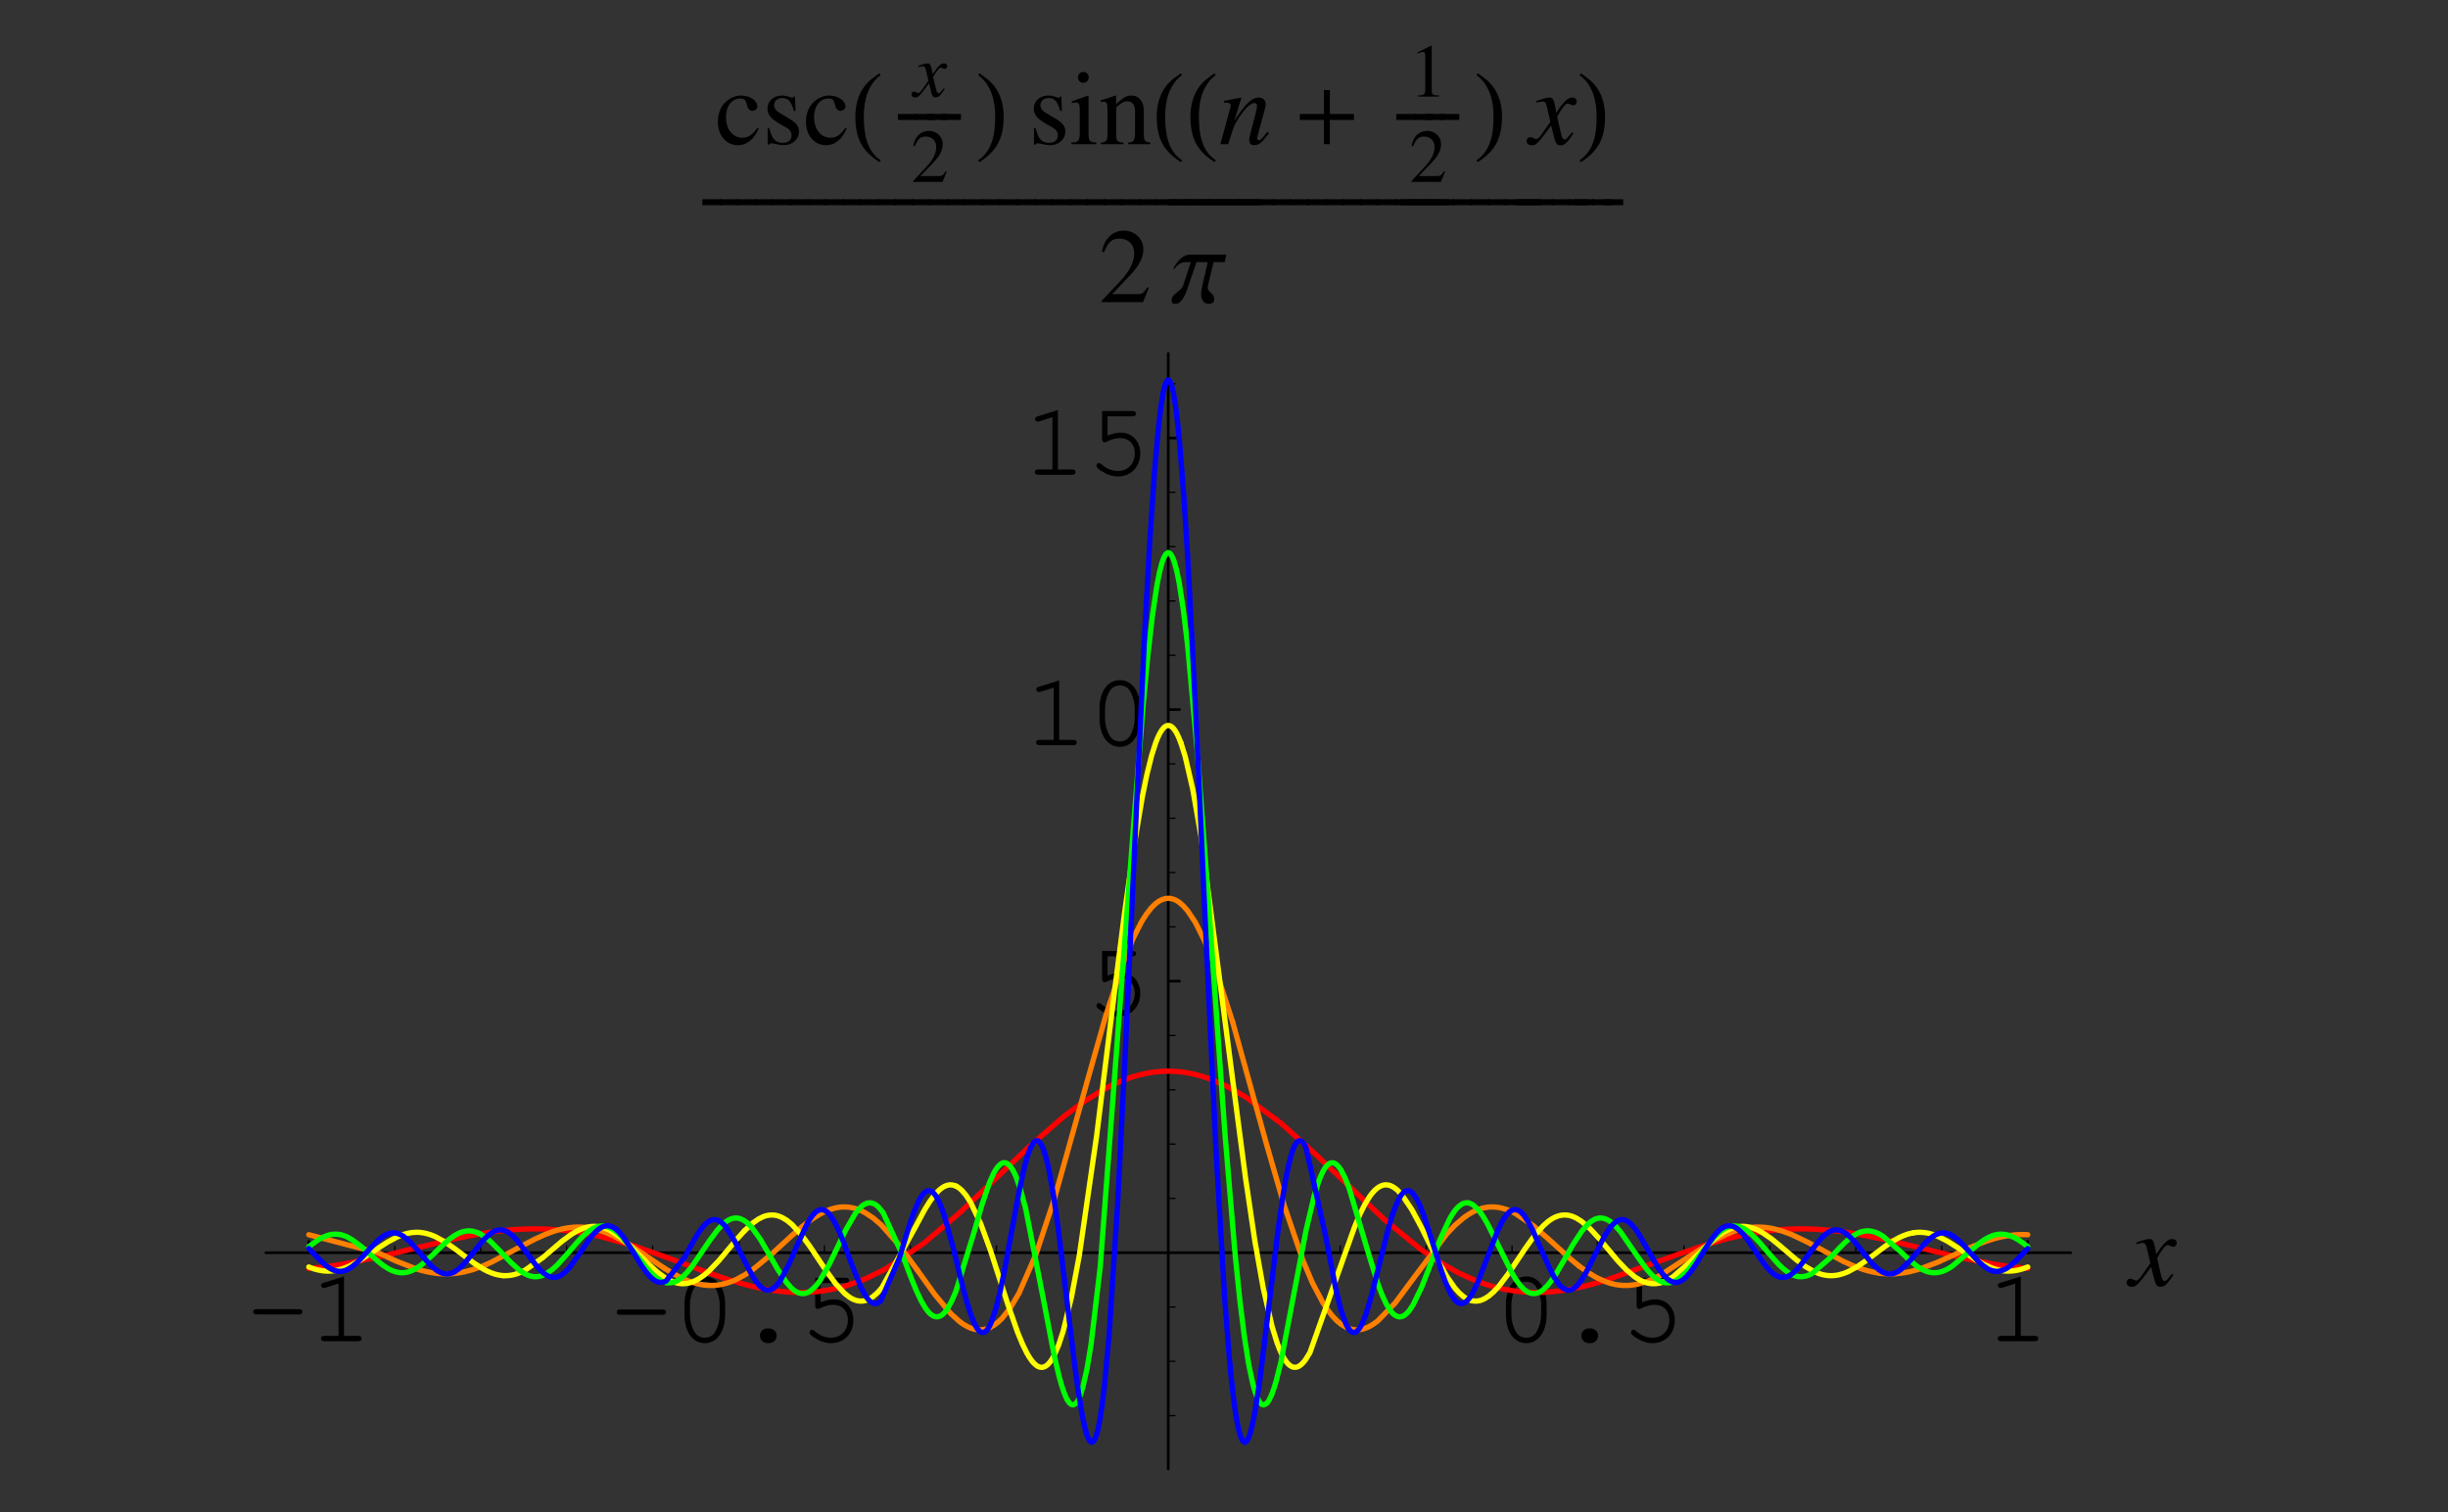 <?xml version="1.0" encoding="UTF-8"?>
<svg xmlns="http://www.w3.org/2000/svg" xmlns:xlink="http://www.w3.org/1999/xlink" width="230.38" height="142.31" viewBox="0 0 230.38 142.31">
<rect x="0" y="0" width="230.38" height="142.31" fill="#333333" stroke="none"/>
<defs>
<g>
<g id="glyph-0-0">
</g>
<g id="glyph-0-1">
<path d="M 4.984 -2.516 C 5.203 -2.516 5.312 -2.594 5.312 -2.766 C 5.312 -2.922 5.203 -3.016 4.984 -3.016 L 0.984 -3.016 C 0.781 -3.016 0.672 -2.922 0.672 -2.766 C 0.672 -2.594 0.781 -2.516 0.984 -2.516 Z M 4.984 -2.516 "/>
</g>
<g id="glyph-0-2">
<path d="M 3.25 -6.094 L 1.344 -5.5 C 1.156 -5.438 1.094 -5.391 1.094 -5.25 C 1.094 -5.109 1.219 -5 1.328 -5 C 1.359 -5 1.453 -5.016 1.5 -5.031 L 2.734 -5.422 L 2.734 -0.5 L 1.406 -0.5 C 1.188 -0.5 1.078 -0.422 1.078 -0.266 C 1.078 -0.094 1.188 0 1.406 0 L 4.594 0 C 4.797 0 4.906 -0.094 4.906 -0.266 C 4.906 -0.422 4.797 -0.5 4.594 -0.5 L 3.25 -0.5 Z M 3.25 -6.094 "/>
</g>
<g id="glyph-0-3">
<path d="M 4.906 -3.484 C 4.906 -5.062 4.125 -6.125 3 -6.125 C 1.844 -6.125 1.078 -5.062 1.078 -3.484 L 1.078 -2.516 C 1.078 -0.922 1.844 0.156 3 0.156 C 4.125 0.156 4.906 -0.922 4.906 -2.516 Z M 1.594 -3.422 C 1.594 -4.047 1.766 -4.688 2.062 -5.141 C 2.266 -5.453 2.594 -5.625 3 -5.625 C 3.391 -5.625 3.719 -5.453 3.922 -5.141 C 4.203 -4.688 4.391 -4.047 4.391 -3.422 L 4.391 -2.562 C 4.391 -1.953 4.203 -1.297 3.922 -0.844 C 3.719 -0.531 3.391 -0.359 3 -0.359 C 2.594 -0.359 2.266 -0.531 2.062 -0.844 C 1.766 -1.297 1.594 -1.953 1.594 -2.562 Z M 1.594 -3.422 "/>
</g>
<g id="glyph-0-4">
<path d="M 2.938 -1.234 C 2.516 -1.234 2.203 -0.938 2.203 -0.547 C 2.203 -0.156 2.516 0.156 2.938 0.156 L 3.047 0.156 C 3.469 0.156 3.781 -0.156 3.781 -0.547 C 3.781 -0.938 3.469 -1.234 3.047 -1.234 Z M 2.938 -1.234 "/>
</g>
<g id="glyph-0-5">
<path d="M 1.953 -5.5 L 4.297 -5.5 C 4.516 -5.5 4.625 -5.578 4.625 -5.75 C 4.625 -5.906 4.516 -6 4.297 -6 L 1.438 -6 L 1.438 -3.328 C 1.438 -3.172 1.531 -3.062 1.688 -3.062 C 1.734 -3.062 1.797 -3.078 1.922 -3.141 C 2.359 -3.359 2.75 -3.453 3.156 -3.453 C 3.969 -3.453 4.516 -2.875 4.516 -2.031 C 4.516 -1.031 3.859 -0.359 2.922 -0.359 C 2.359 -0.359 1.844 -0.578 1.359 -1 C 1.281 -1.078 1.219 -1.109 1.156 -1.109 C 1.016 -1.109 0.906 -1 0.906 -0.859 C 0.906 -0.703 1.047 -0.562 1.391 -0.344 C 1.906 -0.016 2.406 0.156 2.938 0.156 C 4.156 0.156 5.031 -0.75 5.031 -2.016 C 5.031 -3.141 4.266 -3.969 3.203 -3.969 C 2.781 -3.969 2.438 -3.875 1.953 -3.688 Z M 1.953 -5.5 "/>
</g>
<g id="glyph-1-0">
</g>
<g id="glyph-1-1">
<path d="M 4 -1.109 C 3.922 -1.016 3.875 -0.953 3.781 -0.844 C 3.547 -0.531 3.438 -0.438 3.312 -0.438 C 3.172 -0.438 3.078 -0.562 3.016 -0.844 C 2.984 -0.953 2.984 -0.969 2.969 -1 C 2.734 -2.016 2.625 -2.484 2.625 -2.625 C 3.062 -3.406 3.406 -3.828 3.594 -3.828 C 3.656 -3.828 3.75 -3.797 3.828 -3.75 C 3.953 -3.688 4.016 -3.656 4.109 -3.656 C 4.312 -3.656 4.453 -3.812 4.453 -4.016 C 4.453 -4.234 4.281 -4.391 4.047 -4.391 C 3.609 -4.391 3.234 -4.031 2.531 -2.969 L 2.422 -3.516 C 2.297 -4.188 2.188 -4.391 1.906 -4.391 C 1.688 -4.391 1.359 -4.312 0.75 -4.094 C 0.688 -4.078 0.688 -4.078 0.641 -4.062 L 0.672 -3.906 C 1.062 -4.016 1.141 -4.016 1.234 -4.016 C 1.484 -4.016 1.547 -3.938 1.688 -3.328 L 1.969 -2.109 L 1.156 -0.953 C 0.953 -0.641 0.75 -0.469 0.641 -0.469 C 0.594 -0.469 0.484 -0.5 0.391 -0.562 C 0.266 -0.625 0.156 -0.656 0.062 -0.656 C -0.125 -0.656 -0.266 -0.5 -0.266 -0.312 C -0.266 -0.047 -0.078 0.109 0.234 0.109 C 0.531 0.109 0.656 0.016 1.156 -0.578 C 1.422 -0.906 1.641 -1.203 2.047 -1.75 L 2.344 -0.562 C 2.484 -0.047 2.609 0.109 2.922 0.109 C 3.297 0.109 3.562 -0.125 4.141 -1.031 Z M 4 -1.109 "/>
</g>
<g id="glyph-1-2">
<path d="M 4.578 -1.172 C 4.047 -0.484 3.922 -0.375 3.766 -0.375 C 3.672 -0.375 3.609 -0.453 3.609 -0.531 C 3.609 -0.609 3.641 -0.812 3.75 -1.172 L 4.312 -3.219 C 4.359 -3.422 4.406 -3.641 4.406 -3.781 C 4.406 -4.156 4.125 -4.391 3.75 -4.391 C 3.109 -4.391 2.484 -3.781 1.453 -2.203 L 2.125 -4.375 L 2.094 -4.391 C 1.562 -4.281 1.344 -4.234 0.484 -4.078 L 0.484 -3.922 C 0.984 -3.906 1.109 -3.859 1.109 -3.656 C 1.109 -3.594 1.109 -3.531 1.094 -3.484 L 0.141 0 L 0.891 0 C 1.359 -1.578 1.438 -1.797 1.875 -2.469 C 2.484 -3.391 2.984 -3.875 3.359 -3.875 C 3.5 -3.875 3.594 -3.766 3.594 -3.594 C 3.594 -3.469 3.531 -3.141 3.453 -2.844 L 3.016 -1.188 C 2.891 -0.672 2.859 -0.547 2.859 -0.453 C 2.859 -0.062 3 0.094 3.328 0.094 C 3.766 0.094 4.016 -0.109 4.719 -1.031 Z M 4.578 -1.172 "/>
</g>
<g id="glyph-2-0">
</g>
<g id="glyph-2-1">
<path d="M 3.969 -1.547 C 3.484 -0.859 3.125 -0.609 2.562 -0.609 C 1.641 -0.609 1.016 -1.406 1.016 -2.562 C 1.016 -3.594 1.562 -4.297 2.375 -4.297 C 2.734 -4.297 2.859 -4.188 2.953 -3.812 L 3.016 -3.594 C 3.094 -3.297 3.281 -3.141 3.5 -3.141 C 3.75 -3.141 3.969 -3.328 3.969 -3.547 C 3.969 -4.109 3.266 -4.578 2.422 -4.578 C 1.938 -4.578 1.438 -4.375 1.031 -4.016 C 0.531 -3.578 0.25 -2.906 0.25 -2.109 C 0.25 -0.828 1.031 0.094 2.141 0.094 C 2.594 0.094 2.984 -0.062 3.344 -0.375 C 3.609 -0.594 3.797 -0.875 4.094 -1.469 Z M 3.969 -1.547 "/>
</g>
<g id="glyph-2-2">
<path d="M 3.141 -3.125 L 3.094 -4.484 L 2.984 -4.484 C 2.938 -4.406 2.891 -4.375 2.828 -4.375 C 2.766 -4.375 2.672 -4.406 2.562 -4.453 C 2.328 -4.531 2.094 -4.578 1.859 -4.578 C 1.078 -4.578 0.5 -4.062 0.5 -3.344 C 0.5 -2.781 0.828 -2.391 1.672 -1.906 L 2.25 -1.578 C 2.594 -1.391 2.766 -1.141 2.766 -0.844 C 2.766 -0.391 2.453 -0.125 1.938 -0.125 C 1.25 -0.125 0.906 -0.5 0.672 -1.516 L 0.516 -1.516 L 0.516 0.047 L 0.641 0.047 C 0.719 -0.062 0.75 -0.078 0.875 -0.078 C 0.984 -0.078 1.109 -0.062 1.328 0 C 1.609 0.062 1.859 0.094 2.062 0.094 C 2.844 0.094 3.469 -0.484 3.469 -1.172 C 3.469 -1.672 3.219 -2 2.625 -2.359 L 1.547 -3 C 1.281 -3.172 1.125 -3.406 1.125 -3.672 C 1.125 -4.078 1.438 -4.344 1.891 -4.344 C 2.453 -4.344 2.75 -4.016 2.984 -3.125 Z M 3.141 -3.125 "/>
</g>
<g id="glyph-2-3">
<path d="M 0.156 0 L 2.516 0 L 2.516 -0.156 C 1.859 -0.203 1.797 -0.281 1.781 -1.016 L 1.781 -4.547 L 1.734 -4.578 L 0.203 -4.031 L 0.203 -3.875 L 0.281 -3.891 C 0.391 -3.906 0.516 -3.922 0.609 -3.922 C 0.859 -3.922 0.953 -3.766 0.953 -3.328 L 0.953 -1.016 C 0.922 -0.281 0.844 -0.172 0.156 -0.156 Z M 1.281 -6.797 C 1 -6.797 0.781 -6.562 0.781 -6.297 C 0.781 -6 1 -5.781 1.281 -5.781 C 1.578 -5.781 1.797 -6 1.797 -6.297 C 1.797 -6.578 1.562 -6.797 1.281 -6.797 Z M 1.281 -6.797 "/>
</g>
<g id="glyph-2-4">
<path d="M 0.172 0 L 2.297 0 L 2.297 -0.156 C 1.797 -0.172 1.625 -0.312 1.625 -0.672 L 1.625 -3.469 C 2.109 -3.906 2.328 -4.031 2.656 -4.031 C 3.141 -4.031 3.391 -3.719 3.391 -3.062 L 3.391 -0.984 C 3.359 -0.344 3.25 -0.172 2.75 -0.156 L 2.75 0 L 4.828 0 L 4.828 -0.156 C 4.344 -0.203 4.234 -0.312 4.219 -0.812 L 4.219 -3.078 C 4.219 -4.016 3.781 -4.578 3.047 -4.578 C 2.594 -4.578 2.281 -4.406 1.609 -3.766 L 1.609 -4.562 L 1.531 -4.578 C 1.016 -4.391 0.672 -4.281 0.156 -4.125 L 0.156 -3.969 C 0.234 -3.984 0.312 -4 0.422 -4 C 0.703 -4 0.797 -3.859 0.797 -3.359 L 0.797 -0.891 C 0.781 -0.312 0.672 -0.172 0.172 -0.156 Z M 0.172 0 "/>
</g>
<g id="glyph-2-5">
<path d="M 4.734 -1.359 L 4.594 -1.406 C 4.234 -0.844 4.125 -0.766 3.656 -0.75 L 1.281 -0.75 L 2.953 -2.516 C 3.828 -3.438 4.219 -4.188 4.219 -4.969 C 4.219 -5.969 3.406 -6.734 2.375 -6.734 C 1.828 -6.734 1.312 -6.516 0.953 -6.109 C 0.625 -5.766 0.484 -5.453 0.312 -4.75 L 0.516 -4.703 C 0.922 -5.672 1.266 -5.984 1.953 -5.984 C 2.812 -5.984 3.359 -5.422 3.359 -4.594 C 3.359 -3.797 2.906 -2.891 2.062 -2 L 0.297 -0.125 L 0.297 0 L 4.188 0 Z M 4.734 -1.359 "/>
</g>
<g id="glyph-3-0">
</g>
<g id="glyph-3-1">
<path d="M 2.891 1.516 C 1.5 0.594 1.297 -1.094 1.297 -2.641 C 1.297 -4.094 1.656 -5.578 2.875 -6.5 L 2.766 -6.672 C 2.516 -6.484 2.234 -6.297 1.984 -6.094 C 0.953 -5.25 0.5 -3.969 0.5 -2.641 C 0.5 -0.641 1.062 0.609 2.781 1.688 Z M 2.891 1.516 "/>
</g>
<g id="glyph-3-2">
<path d="M 2.703 -2.641 C 2.703 -3.969 2.25 -5.234 1.203 -6.094 C 0.953 -6.297 0.688 -6.484 0.422 -6.672 L 0.312 -6.5 C 1.531 -5.578 1.906 -4.094 1.906 -2.641 C 1.906 -1.078 1.703 0.578 0.297 1.516 L 0.422 1.688 C 2.125 0.609 2.703 -0.641 2.703 -2.641 Z M 2.703 -2.641 "/>
</g>
<g id="glyph-4-0">
</g>
<g id="glyph-4-1">
<path d="M 2.859 -0.781 C 2.797 -0.719 2.766 -0.688 2.703 -0.594 C 2.531 -0.391 2.453 -0.312 2.359 -0.312 C 2.266 -0.312 2.203 -0.406 2.156 -0.609 C 2.125 -0.688 2.125 -0.688 2.125 -0.719 C 1.938 -1.438 1.859 -1.766 1.859 -1.875 C 2.188 -2.422 2.438 -2.734 2.562 -2.734 C 2.609 -2.734 2.672 -2.703 2.734 -2.672 C 2.812 -2.625 2.859 -2.609 2.922 -2.609 C 3.078 -2.609 3.172 -2.719 3.172 -2.859 C 3.172 -3.016 3.047 -3.125 2.875 -3.125 C 2.562 -3.125 2.312 -2.875 1.812 -2.109 L 1.734 -2.5 C 1.625 -2.984 1.547 -3.125 1.359 -3.125 C 1.203 -3.125 0.969 -3.078 0.531 -2.922 C 0.484 -2.906 0.484 -2.906 0.453 -2.891 L 0.484 -2.781 C 0.766 -2.859 0.812 -2.859 0.875 -2.859 C 1.062 -2.859 1.094 -2.797 1.203 -2.375 L 1.406 -1.5 L 0.828 -0.672 C 0.672 -0.469 0.547 -0.328 0.469 -0.328 C 0.422 -0.328 0.344 -0.359 0.281 -0.391 C 0.188 -0.453 0.109 -0.469 0.047 -0.469 C -0.094 -0.469 -0.188 -0.359 -0.188 -0.219 C -0.188 -0.031 -0.062 0.078 0.156 0.078 C 0.391 0.078 0.469 0.016 0.828 -0.406 C 1.016 -0.641 1.172 -0.859 1.469 -1.25 L 1.672 -0.391 C 1.766 -0.031 1.859 0.078 2.078 0.078 C 2.359 0.078 2.547 -0.094 2.953 -0.734 Z M 2.859 -0.781 "/>
</g>
<g id="glyph-5-0">
</g>
<g id="glyph-5-1">
<path d="M 1.734 -2.281 L 1.734 -2.844 L -0.094 -2.844 L -0.094 -2.281 Z M 1.734 -2.281 "/>
</g>
<g id="glyph-5-2">
<path d="M 5.75 -2.281 L 5.75 -2.844 L 3.484 -2.844 L 3.484 -5.094 L 2.922 -5.094 L 2.922 -2.844 L 0.656 -2.844 L 0.656 -2.281 L 2.922 -2.281 L 2.922 0 L 3.484 0 L 3.484 -2.281 Z M 5.75 -2.281 "/>
</g>
<g id="glyph-5-3">
<path d="M 5.188 -4.469 L 1.734 -4.469 C 1.328 -4.469 1 -4.234 0.734 -3.938 C 0.562 -3.75 0.266 -3.391 0.203 -3.141 L 0.312 -3.141 C 0.469 -3.438 0.922 -3.766 1.266 -3.766 L 1.844 -3.766 L 1.125 -1.578 C 0.922 -0.984 0.031 -0.812 0.031 -0.172 C 0.031 0.078 0.156 0.156 0.391 0.156 C 1.094 0.156 1.453 -1.062 1.625 -1.562 L 2.375 -3.766 L 3.438 -3.766 L 2.922 -1.547 C 2.859 -1.281 2.812 -1 2.812 -0.734 C 2.812 -0.266 3.031 0.156 3.547 0.156 C 3.812 0.156 4.047 0.047 4.047 -0.266 C 4.047 -0.922 3.438 -0.844 3.438 -1.406 C 3.438 -1.5 3.469 -1.594 3.484 -1.688 L 3.984 -3.766 L 5.031 -3.766 Z M 5.188 -4.469 "/>
</g>
<g id="glyph-6-0">
</g>
<g id="glyph-6-1">
<path d="M 3.375 -0.969 L 3.281 -1 C 3.016 -0.594 2.938 -0.547 2.609 -0.547 L 0.906 -0.547 L 2.094 -1.781 C 2.734 -2.453 3 -2.984 3 -3.547 C 3 -4.25 2.438 -4.797 1.703 -4.797 C 1.312 -4.797 0.938 -4.641 0.672 -4.359 C 0.453 -4.109 0.344 -3.891 0.219 -3.391 L 0.375 -3.344 C 0.656 -4.047 0.906 -4.266 1.391 -4.266 C 2 -4.266 2.391 -3.859 2.391 -3.266 C 2.391 -2.703 2.078 -2.062 1.469 -1.422 L 0.219 -0.078 L 0.219 0 L 2.984 0 Z M 3.375 -0.969 "/>
</g>
<g id="glyph-6-2">
<path d="M 0.844 0 L 2.797 0 L 2.797 -0.109 C 2.25 -0.109 2.125 -0.188 2.125 -0.531 L 2.125 -4.781 L 2.062 -4.797 L 0.781 -4.156 L 0.781 -4.047 C 1.062 -4.156 1.234 -4.203 1.297 -4.203 C 1.453 -4.203 1.516 -4.094 1.516 -3.875 L 1.516 -0.656 C 1.5 -0.219 1.375 -0.109 0.844 -0.109 Z M 0.844 0 "/>
</g>
</g>
</defs>
<path fill="none" stroke-width="2.5" stroke-linecap="round" stroke-linejoin="round" stroke="rgb(0%, 0%, 0%)" stroke-opacity="1" stroke-miterlimit="10" d="M 288.136 237.379 L 288.136 248.016 " transform="matrix(0.1, 0, 0, -0.1, 0.247, 141.623)"/>
<g fill="rgb(0%, 0%, 0%)" fill-opacity="1">
<use xlink:href="#glyph-0-1" x="23.151" y="126.209"/>
<use xlink:href="#glyph-0-2" x="29.123" y="126.209"/>
</g>
<path fill="none" stroke-width="2.5" stroke-linecap="round" stroke-linejoin="round" stroke="rgb(0%, 0%, 0%)" stroke-opacity="1" stroke-miterlimit="10" d="M 692.548 237.379 L 692.548 248.016 " transform="matrix(0.1, 0, 0, -0.1, 0.247, 141.623)"/>
<g fill="rgb(0%, 0%, 0%)" fill-opacity="1">
<use xlink:href="#glyph-0-1" x="57.366" y="126.239"/>
<use xlink:href="#glyph-0-3" x="63.338" y="126.239"/>
<use xlink:href="#glyph-0-4" x="69.309" y="126.239"/>
<use xlink:href="#glyph-0-5" x="75.28" y="126.239"/>
</g>
<path fill="none" stroke-width="2.5" stroke-linecap="round" stroke-linejoin="round" stroke="rgb(0%, 0%, 0%)" stroke-opacity="1" stroke-miterlimit="10" d="M 1501.412 237.379 L 1501.412 248.016 " transform="matrix(0.1, 0, 0, -0.1, 0.247, 141.623)"/>
<g fill="rgb(0%, 0%, 0%)" fill-opacity="1">
<use xlink:href="#glyph-0-3" x="140.644" y="126.239"/>
<use xlink:href="#glyph-0-4" x="146.615" y="126.239"/>
<use xlink:href="#glyph-0-5" x="152.586" y="126.239"/>
</g>
<path fill="none" stroke-width="2.5" stroke-linecap="round" stroke-linejoin="round" stroke="rgb(0%, 0%, 0%)" stroke-opacity="1" stroke-miterlimit="10" d="M 1905.824 237.379 L 1905.824 248.016 " transform="matrix(0.1, 0, 0, -0.1, 0.247, 141.623)"/>
<g fill="rgb(0%, 0%, 0%)" fill-opacity="1">
<use xlink:href="#glyph-0-2" x="186.921" y="126.209"/>
</g>
<path fill="none" stroke-width="1.25" stroke-linecap="round" stroke-linejoin="round" stroke="rgb(0%, 0%, 0%)" stroke-opacity="1" stroke-miterlimit="10" d="M 369.034 237.379 L 369.034 243.777 " transform="matrix(0.1, 0, 0, -0.1, 0.247, 141.623)"/>
<path fill="none" stroke-width="1.25" stroke-linecap="round" stroke-linejoin="round" stroke="rgb(0%, 0%, 0%)" stroke-opacity="1" stroke-miterlimit="10" d="M 449.932 237.379 L 449.932 243.777 " transform="matrix(0.1, 0, 0, -0.1, 0.247, 141.623)"/>
<path fill="none" stroke-width="1.25" stroke-linecap="round" stroke-linejoin="round" stroke="rgb(0%, 0%, 0%)" stroke-opacity="1" stroke-miterlimit="10" d="M 530.791 237.379 L 530.791 243.777 " transform="matrix(0.1, 0, 0, -0.1, 0.247, 141.623)"/>
<path fill="none" stroke-width="1.25" stroke-linecap="round" stroke-linejoin="round" stroke="rgb(0%, 0%, 0%)" stroke-opacity="1" stroke-miterlimit="10" d="M 611.689 237.379 L 611.689 243.777 " transform="matrix(0.1, 0, 0, -0.1, 0.247, 141.623)"/>
<path fill="none" stroke-width="1.25" stroke-linecap="round" stroke-linejoin="round" stroke="rgb(0%, 0%, 0%)" stroke-opacity="1" stroke-miterlimit="10" d="M 773.446 237.379 L 773.446 243.777 " transform="matrix(0.1, 0, 0, -0.1, 0.247, 141.623)"/>
<path fill="none" stroke-width="1.25" stroke-linecap="round" stroke-linejoin="round" stroke="rgb(0%, 0%, 0%)" stroke-opacity="1" stroke-miterlimit="10" d="M 854.305 237.379 L 854.305 243.777 " transform="matrix(0.1, 0, 0, -0.1, 0.247, 141.623)"/>
<path fill="none" stroke-width="1.25" stroke-linecap="round" stroke-linejoin="round" stroke="rgb(0%, 0%, 0%)" stroke-opacity="1" stroke-miterlimit="10" d="M 935.204 237.379 L 935.204 243.777 " transform="matrix(0.1, 0, 0, -0.1, 0.247, 141.623)"/>
<path fill="none" stroke-width="1.25" stroke-linecap="round" stroke-linejoin="round" stroke="rgb(0%, 0%, 0%)" stroke-opacity="1" stroke-miterlimit="10" d="M 1016.102 237.379 L 1016.102 243.777 " transform="matrix(0.1, 0, 0, -0.1, 0.247, 141.623)"/>
<path fill="none" stroke-width="1.25" stroke-linecap="round" stroke-linejoin="round" stroke="rgb(0%, 0%, 0%)" stroke-opacity="1" stroke-miterlimit="10" d="M 1177.859 237.379 L 1177.859 243.777 " transform="matrix(0.1, 0, 0, -0.1, 0.247, 141.623)"/>
<path fill="none" stroke-width="1.25" stroke-linecap="round" stroke-linejoin="round" stroke="rgb(0%, 0%, 0%)" stroke-opacity="1" stroke-miterlimit="10" d="M 1258.757 237.379 L 1258.757 243.777 " transform="matrix(0.1, 0, 0, -0.1, 0.247, 141.623)"/>
<path fill="none" stroke-width="1.25" stroke-linecap="round" stroke-linejoin="round" stroke="rgb(0%, 0%, 0%)" stroke-opacity="1" stroke-miterlimit="10" d="M 1339.655 237.379 L 1339.655 243.777 " transform="matrix(0.1, 0, 0, -0.1, 0.247, 141.623)"/>
<path fill="none" stroke-width="1.25" stroke-linecap="round" stroke-linejoin="round" stroke="rgb(0%, 0%, 0%)" stroke-opacity="1" stroke-miterlimit="10" d="M 1420.514 237.379 L 1420.514 243.777 " transform="matrix(0.1, 0, 0, -0.1, 0.247, 141.623)"/>
<path fill="none" stroke-width="1.25" stroke-linecap="round" stroke-linejoin="round" stroke="rgb(0%, 0%, 0%)" stroke-opacity="1" stroke-miterlimit="10" d="M 1582.271 237.379 L 1582.271 243.777 " transform="matrix(0.1, 0, 0, -0.1, 0.247, 141.623)"/>
<path fill="none" stroke-width="1.25" stroke-linecap="round" stroke-linejoin="round" stroke="rgb(0%, 0%, 0%)" stroke-opacity="1" stroke-miterlimit="10" d="M 1663.169 237.379 L 1663.169 243.777 " transform="matrix(0.1, 0, 0, -0.1, 0.247, 141.623)"/>
<path fill="none" stroke-width="1.25" stroke-linecap="round" stroke-linejoin="round" stroke="rgb(0%, 0%, 0%)" stroke-opacity="1" stroke-miterlimit="10" d="M 1744.067 237.379 L 1744.067 243.777 " transform="matrix(0.1, 0, 0, -0.1, 0.247, 141.623)"/>
<path fill="none" stroke-width="1.25" stroke-linecap="round" stroke-linejoin="round" stroke="rgb(0%, 0%, 0%)" stroke-opacity="1" stroke-miterlimit="10" d="M 1824.926 237.379 L 1824.926 243.777 " transform="matrix(0.1, 0, 0, -0.1, 0.247, 141.623)"/>
<path fill="none" stroke-width="2.5" stroke-linecap="round" stroke-linejoin="round" stroke="rgb(0%, 0%, 0%)" stroke-opacity="1" stroke-miterlimit="10" d="M 247.707 237.379 L 1946.254 237.379 " transform="matrix(0.1, 0, 0, -0.1, 0.247, 141.623)"/>
<g fill="rgb(0%, 0%, 0%)" fill-opacity="1">
<use xlink:href="#glyph-1-1" x="200.4" y="120.984"/>
</g>
<path fill="none" stroke-width="2.5" stroke-linecap="round" stroke-linejoin="round" stroke="rgb(0%, 0%, 0%)" stroke-opacity="1" stroke-miterlimit="10" d="M 1096.961 492.948 L 1107.598 492.948 " transform="matrix(0.1, 0, 0, -0.1, 0.247, 141.623)"/>
<g fill="rgb(0%, 0%, 0%)" fill-opacity="1">
<use xlink:href="#glyph-0-5" x="102.28" y="95.491"/>
</g>
<path fill="none" stroke-width="2.5" stroke-linecap="round" stroke-linejoin="round" stroke="rgb(0%, 0%, 0%)" stroke-opacity="1" stroke-miterlimit="10" d="M 1096.961 748.478 L 1107.598 748.478 " transform="matrix(0.1, 0, 0, -0.1, 0.247, 141.623)"/>
<g fill="rgb(0%, 0%, 0%)" fill-opacity="1">
<use xlink:href="#glyph-0-2" x="96.428" y="70.126"/>
<use xlink:href="#glyph-0-3" x="102.399" y="70.126"/>
</g>
<path fill="none" stroke-width="2.5" stroke-linecap="round" stroke-linejoin="round" stroke="rgb(0%, 0%, 0%)" stroke-opacity="1" stroke-miterlimit="10" d="M 1096.961 1004.047 L 1107.598 1004.047 " transform="matrix(0.1, 0, 0, -0.1, 0.247, 141.623)"/>
<g fill="rgb(0%, 0%, 0%)" fill-opacity="1">
<use xlink:href="#glyph-0-2" x="96.309" y="44.679"/>
<use xlink:href="#glyph-0-5" x="102.28" y="44.679"/>
</g>
<path fill="none" stroke-width="1.25" stroke-linecap="round" stroke-linejoin="round" stroke="rgb(0%, 0%, 0%)" stroke-opacity="1" stroke-miterlimit="10" d="M 1096.961 288.524 L 1103.359 288.524 " transform="matrix(0.1, 0, 0, -0.1, 0.247, 141.623)"/>
<path fill="none" stroke-width="1.25" stroke-linecap="round" stroke-linejoin="round" stroke="rgb(0%, 0%, 0%)" stroke-opacity="1" stroke-miterlimit="10" d="M 1096.961 339.63 L 1103.359 339.63 " transform="matrix(0.1, 0, 0, -0.1, 0.247, 141.623)"/>
<path fill="none" stroke-width="1.25" stroke-linecap="round" stroke-linejoin="round" stroke="rgb(0%, 0%, 0%)" stroke-opacity="1" stroke-miterlimit="10" d="M 1096.961 390.736 L 1103.359 390.736 " transform="matrix(0.1, 0, 0, -0.1, 0.247, 141.623)"/>
<path fill="none" stroke-width="1.25" stroke-linecap="round" stroke-linejoin="round" stroke="rgb(0%, 0%, 0%)" stroke-opacity="1" stroke-miterlimit="10" d="M 1096.961 441.842 L 1103.359 441.842 " transform="matrix(0.1, 0, 0, -0.1, 0.247, 141.623)"/>
<path fill="none" stroke-width="1.25" stroke-linecap="round" stroke-linejoin="round" stroke="rgb(0%, 0%, 0%)" stroke-opacity="1" stroke-miterlimit="10" d="M 1096.961 544.054 L 1103.359 544.054 " transform="matrix(0.1, 0, 0, -0.1, 0.247, 141.623)"/>
<path fill="none" stroke-width="1.25" stroke-linecap="round" stroke-linejoin="round" stroke="rgb(0%, 0%, 0%)" stroke-opacity="1" stroke-miterlimit="10" d="M 1096.961 595.16 L 1103.359 595.16 " transform="matrix(0.1, 0, 0, -0.1, 0.247, 141.623)"/>
<path fill="none" stroke-width="1.25" stroke-linecap="round" stroke-linejoin="round" stroke="rgb(0%, 0%, 0%)" stroke-opacity="1" stroke-miterlimit="10" d="M 1096.961 646.266 L 1103.359 646.266 " transform="matrix(0.1, 0, 0, -0.1, 0.247, 141.623)"/>
<path fill="none" stroke-width="1.25" stroke-linecap="round" stroke-linejoin="round" stroke="rgb(0%, 0%, 0%)" stroke-opacity="1" stroke-miterlimit="10" d="M 1096.961 697.372 L 1103.359 697.372 " transform="matrix(0.1, 0, 0, -0.1, 0.247, 141.623)"/>
<path fill="none" stroke-width="1.25" stroke-linecap="round" stroke-linejoin="round" stroke="rgb(0%, 0%, 0%)" stroke-opacity="1" stroke-miterlimit="10" d="M 1096.961 799.584 L 1103.359 799.584 " transform="matrix(0.1, 0, 0, -0.1, 0.247, 141.623)"/>
<path fill="none" stroke-width="1.25" stroke-linecap="round" stroke-linejoin="round" stroke="rgb(0%, 0%, 0%)" stroke-opacity="1" stroke-miterlimit="10" d="M 1096.961 850.69 L 1103.359 850.69 " transform="matrix(0.1, 0, 0, -0.1, 0.247, 141.623)"/>
<path fill="none" stroke-width="1.25" stroke-linecap="round" stroke-linejoin="round" stroke="rgb(0%, 0%, 0%)" stroke-opacity="1" stroke-miterlimit="10" d="M 1096.961 901.796 L 1103.359 901.796 " transform="matrix(0.1, 0, 0, -0.1, 0.247, 141.623)"/>
<path fill="none" stroke-width="1.25" stroke-linecap="round" stroke-linejoin="round" stroke="rgb(0%, 0%, 0%)" stroke-opacity="1" stroke-miterlimit="10" d="M 1096.961 952.941 L 1103.359 952.941 " transform="matrix(0.1, 0, 0, -0.1, 0.247, 141.623)"/>
<path fill="none" stroke-width="1.25" stroke-linecap="round" stroke-linejoin="round" stroke="rgb(0%, 0%, 0%)" stroke-opacity="1" stroke-miterlimit="10" d="M 1096.961 186.312 L 1103.359 186.312 " transform="matrix(0.1, 0, 0, -0.1, 0.247, 141.623)"/>
<path fill="none" stroke-width="1.25" stroke-linecap="round" stroke-linejoin="round" stroke="rgb(0%, 0%, 0%)" stroke-opacity="1" stroke-miterlimit="10" d="M 1096.961 135.206 L 1103.359 135.206 " transform="matrix(0.1, 0, 0, -0.1, 0.247, 141.623)"/>
<path fill="none" stroke-width="1.25" stroke-linecap="round" stroke-linejoin="round" stroke="rgb(0%, 0%, 0%)" stroke-opacity="1" stroke-miterlimit="10" d="M 1096.961 84.1 L 1103.359 84.1 " transform="matrix(0.1, 0, 0, -0.1, 0.247, 141.623)"/>
<path fill="none" stroke-width="1.25" stroke-linecap="round" stroke-linejoin="round" stroke="rgb(0%, 0%, 0%)" stroke-opacity="1" stroke-miterlimit="10" d="M 1096.961 1055.153 L 1103.359 1055.153 " transform="matrix(0.1, 0, 0, -0.1, 0.247, 141.623)"/>
<path fill="none" stroke-width="2.5" stroke-linecap="round" stroke-linejoin="round" stroke="rgb(0%, 0%, 0%)" stroke-opacity="1" stroke-miterlimit="10" d="M 1096.961 33.897 L 1096.961 1083.65 " transform="matrix(0.1, 0, 0, -0.1, 0.247, 141.623)"/>
<g fill="rgb(0%, 0%, 0%)" fill-opacity="1">
<use xlink:href="#glyph-2-1" x="67.307" y="13.569"/>
<use xlink:href="#glyph-2-2" x="71.726" y="13.569"/>
<use xlink:href="#glyph-2-1" x="75.597" y="13.569"/>
</g>
<g fill="rgb(0%, 0%, 0%)" fill-opacity="1">
<use xlink:href="#glyph-3-1" x="79.996" y="13.569"/>
</g>
<g fill="rgb(0%, 0%, 0%)" fill-opacity="1">
<use xlink:href="#glyph-4-1" x="85.967" y="9.091"/>
</g>
<g fill="rgb(0%, 0%, 0%)" fill-opacity="1">
<use xlink:href="#glyph-5-1" x="84.6" y="13.569"/>
<use xlink:href="#glyph-5-1" x="86.242" y="13.569"/>
</g>
<g fill="rgb(0%, 0%, 0%)" fill-opacity="1">
<use xlink:href="#glyph-5-1" x="87.336" y="13.569"/>
</g>
<g fill="rgb(0%, 0%, 0%)" fill-opacity="1">
<use xlink:href="#glyph-5-1" x="88.704" y="13.569"/>
</g>
<g fill="rgb(0%, 0%, 0%)" fill-opacity="1">
<use xlink:href="#glyph-6-1" x="85.718" y="17.114"/>
</g>
<g fill="rgb(0%, 0%, 0%)" fill-opacity="1">
<use xlink:href="#glyph-3-2" x="91.752" y="13.569"/>
</g>
<g fill="rgb(0%, 0%, 0%)" fill-opacity="1">
<use xlink:href="#glyph-2-2" x="96.791" y="13.569"/>
<use xlink:href="#glyph-2-3" x="100.662" y="13.569"/>
<use xlink:href="#glyph-2-4" x="103.428" y="13.569"/>
</g>
<g fill="rgb(0%, 0%, 0%)" fill-opacity="1">
<use xlink:href="#glyph-3-1" x="108.358" y="13.569"/>
</g>
<g fill="rgb(0%, 0%, 0%)" fill-opacity="1">
<use xlink:href="#glyph-3-1" x="111.531" y="13.569"/>
</g>
<g fill="rgb(0%, 0%, 0%)" fill-opacity="1">
<use xlink:href="#glyph-1-2" x="114.704" y="13.569"/>
</g>
<g fill="rgb(0%, 0%, 0%)" fill-opacity="1">
<use xlink:href="#glyph-5-2" x="121.67" y="13.569"/>
</g>
<g fill="rgb(0%, 0%, 0%)" fill-opacity="1">
<use xlink:href="#glyph-6-2" x="132.617" y="9.091"/>
</g>
<g fill="rgb(0%, 0%, 0%)" fill-opacity="1">
<use xlink:href="#glyph-5-1" x="131.496" y="13.569"/>
<use xlink:href="#glyph-5-1" x="133.138" y="13.569"/>
</g>
<g fill="rgb(0%, 0%, 0%)" fill-opacity="1">
<use xlink:href="#glyph-5-1" x="134.233" y="13.569"/>
</g>
<g fill="rgb(0%, 0%, 0%)" fill-opacity="1">
<use xlink:href="#glyph-5-1" x="135.602" y="13.569"/>
</g>
<g fill="rgb(0%, 0%, 0%)" fill-opacity="1">
<use xlink:href="#glyph-6-1" x="132.617" y="17.114"/>
</g>
<g fill="rgb(0%, 0%, 0%)" fill-opacity="1">
<use xlink:href="#glyph-3-2" x="138.65" y="13.569"/>
</g>
<g fill="rgb(0%, 0%, 0%)" fill-opacity="1">
<use xlink:href="#glyph-1-1" x="143.936" y="13.569"/>
</g>
<g fill="rgb(0%, 0%, 0%)" fill-opacity="1">
<use xlink:href="#glyph-3-2" x="148.353" y="13.569"/>
</g>
<g fill="rgb(0%, 0%, 0%)" fill-opacity="1">
<use xlink:href="#glyph-5-1" x="66.189" y="21.592"/>
<use xlink:href="#glyph-5-1" x="67.831" y="21.592"/>
<use xlink:href="#glyph-5-1" x="69.473" y="21.592"/>
<use xlink:href="#glyph-5-1" x="71.115" y="21.592"/>
<use xlink:href="#glyph-5-1" x="72.757" y="21.592"/>
<use xlink:href="#glyph-5-1" x="74.399" y="21.592"/>
<use xlink:href="#glyph-5-1" x="76.041" y="21.592"/>
<use xlink:href="#glyph-5-1" x="77.683" y="21.592"/>
<use xlink:href="#glyph-5-1" x="79.325" y="21.592"/>
<use xlink:href="#glyph-5-1" x="80.967" y="21.592"/>
<use xlink:href="#glyph-5-1" x="82.609" y="21.592"/>
<use xlink:href="#glyph-5-1" x="84.251" y="21.592"/>
<use xlink:href="#glyph-5-1" x="85.893" y="21.592"/>
<use xlink:href="#glyph-5-1" x="87.535" y="21.592"/>
<use xlink:href="#glyph-5-1" x="89.177" y="21.592"/>
<use xlink:href="#glyph-5-1" x="90.82" y="21.592"/>
<use xlink:href="#glyph-5-1" x="92.462" y="21.592"/>
<use xlink:href="#glyph-5-1" x="94.104" y="21.592"/>
<use xlink:href="#glyph-5-1" x="95.746" y="21.592"/>
<use xlink:href="#glyph-5-1" x="97.388" y="21.592"/>
<use xlink:href="#glyph-5-1" x="99.03" y="21.592"/>
<use xlink:href="#glyph-5-1" x="100.672" y="21.592"/>
<use xlink:href="#glyph-5-1" x="102.314" y="21.592"/>
<use xlink:href="#glyph-5-1" x="103.956" y="21.592"/>
<use xlink:href="#glyph-5-1" x="105.598" y="21.592"/>
<use xlink:href="#glyph-5-1" x="107.24" y="21.592"/>
<use xlink:href="#glyph-5-1" x="108.882" y="21.592"/>
<use xlink:href="#glyph-5-1" x="110.524" y="21.592"/>
<use xlink:href="#glyph-5-1" x="112.166" y="21.592"/>
<use xlink:href="#glyph-5-1" x="113.808" y="21.592"/>
<use xlink:href="#glyph-5-1" x="115.45" y="21.592"/>
<use xlink:href="#glyph-5-1" x="117.092" y="21.592"/>
</g>
<g fill="rgb(0%, 0%, 0%)" fill-opacity="1">
<use xlink:href="#glyph-5-1" x="109.977" y="21.592"/>
<use xlink:href="#glyph-5-1" x="111.619" y="21.592"/>
<use xlink:href="#glyph-5-1" x="113.261" y="21.592"/>
<use xlink:href="#glyph-5-1" x="114.903" y="21.592"/>
<use xlink:href="#glyph-5-1" x="116.545" y="21.592"/>
<use xlink:href="#glyph-5-1" x="118.187" y="21.592"/>
<use xlink:href="#glyph-5-1" x="119.829" y="21.592"/>
<use xlink:href="#glyph-5-1" x="121.471" y="21.592"/>
<use xlink:href="#glyph-5-1" x="123.113" y="21.592"/>
<use xlink:href="#glyph-5-1" x="124.755" y="21.592"/>
<use xlink:href="#glyph-5-1" x="126.397" y="21.592"/>
<use xlink:href="#glyph-5-1" x="128.039" y="21.592"/>
<use xlink:href="#glyph-5-1" x="129.681" y="21.592"/>
<use xlink:href="#glyph-5-1" x="131.323" y="21.592"/>
<use xlink:href="#glyph-5-1" x="132.965" y="21.592"/>
<use xlink:href="#glyph-5-1" x="134.607" y="21.592"/>
</g>
<g fill="rgb(0%, 0%, 0%)" fill-opacity="1">
<use xlink:href="#glyph-5-1" x="131.87" y="21.592"/>
<use xlink:href="#glyph-5-1" x="133.513" y="21.592"/>
<use xlink:href="#glyph-5-1" x="135.155" y="21.592"/>
<use xlink:href="#glyph-5-1" x="136.797" y="21.592"/>
<use xlink:href="#glyph-5-1" x="138.439" y="21.592"/>
<use xlink:href="#glyph-5-1" x="140.081" y="21.592"/>
<use xlink:href="#glyph-5-1" x="141.723" y="21.592"/>
<use xlink:href="#glyph-5-1" x="143.365" y="21.592"/>
</g>
<g fill="rgb(0%, 0%, 0%)" fill-opacity="1">
<use xlink:href="#glyph-5-1" x="142.817" y="21.592"/>
<use xlink:href="#glyph-5-1" x="144.459" y="21.592"/>
<use xlink:href="#glyph-5-1" x="146.101" y="21.592"/>
<use xlink:href="#glyph-5-1" x="147.744" y="21.592"/>
</g>
<g fill="rgb(0%, 0%, 0%)" fill-opacity="1">
<use xlink:href="#glyph-5-1" x="148.291" y="21.592"/>
<use xlink:href="#glyph-5-1" x="149.933" y="21.592"/>
</g>
<g fill="rgb(0%, 0%, 0%)" fill-opacity="1">
<use xlink:href="#glyph-5-1" x="151.028" y="21.592"/>
</g>
<g fill="rgb(0%, 0%, 0%)" fill-opacity="1">
<use xlink:href="#glyph-2-5" x="103.382" y="28.435"/>
</g>
<g fill="rgb(0%, 0%, 0%)" fill-opacity="1">
<use xlink:href="#glyph-5-3" x="110.225" y="28.435"/>
</g>
<path fill="none" stroke-width="5" stroke-linecap="round" stroke-linejoin="round" stroke="rgb(100%, 0%, 0%)" stroke-opacity="1" stroke-miterlimit="10" d="M 288.136 222.502 L 303.405 224.151 L 320.087 226.584 L 353.765 233.336 L 388.346 241.696 L 425.321 250.489 L 443.848 254.218 L 452.955 255.749 L 461.355 257.005 L 468.852 257.947 L 477.055 258.732 L 481.059 259.085 L 485.377 259.36 L 487.732 259.517 L 489.891 259.595 L 492.089 259.674 L 494.13 259.752 L 496.171 259.792 L 498.408 259.831 L 504.218 259.831 L 506.416 259.792 L 507.554 259.752 L 508.732 259.752 L 510.851 259.674 L 515.051 259.478 L 518.976 259.242 L 526.395 258.653 L 535.148 257.633 L 543.234 256.494 L 561.604 252.883 L 593.28 244.091 L 628.293 231.766 L 663.934 218.538 L 679.517 213.2 L 696.591 208.058 L 704.599 205.977 L 713.156 204.054 L 720.574 202.68 L 728.582 201.463 L 733.292 200.914 L 737.649 200.521 L 741.809 200.246 L 743.929 200.168 L 745.107 200.129 L 746.245 200.089 L 748.325 200.05 L 750.249 200.011 L 752.29 200.05 " transform="matrix(0.1, 0, 0, -0.1, 0.247, 141.623)"/>
<path fill="none" stroke-width="5" stroke-linecap="round" stroke-linejoin="round" stroke="rgb(100%, 0%, 0%)" stroke-opacity="1" stroke-miterlimit="10" d="M 752.29 200.05 L 754.527 200.05 L 756.49 200.129 L 758.57 200.207 L 760.533 200.325 L 762.299 200.443 L 766.263 200.796 L 770.581 201.306 L 779.334 202.759 L 787.459 204.525 L 795.035 206.644 L 812.149 212.886 L 830.44 221.874 L 866.591 246.014 L 900.78 275.061 L 965.977 337.118 L 998.949 365.811 L 1016.455 378.843 L 1035.335 390.579 L 1044.128 395.132 L 1053.312 399.254 L 1061.869 402.394 L 1069.798 404.71 L 1077.256 406.358 L 1081.456 407.065 L 1085.264 407.575 L 1087.265 407.771 L 1089.424 407.967 L 1090.523 408.007 L 1091.779 408.085 L 1093.938 408.164 L 1095.979 408.242 L 1098.177 408.242 L 1100.218 408.164 L 1102.103 408.085 L 1104.104 408.007 L 1105.989 407.85 L 1110.267 407.379 L 1114.428 406.751 L 1118.942 405.926 L 1127.067 403.924 L 1134.485 401.569 L 1151.678 394.269 L 1169.734 383.985 L 1203.215 359.099 L 1234.421 331.112 L 1300.678 268.309 L 1334.474 240.676 L 1352.255 228.547 L 1371.135 217.87 L 1387.896 210.413 " transform="matrix(0.1, 0, 0, -0.1, 0.247, 141.623)"/>
<path fill="none" stroke-width="5" stroke-linecap="round" stroke-linejoin="round" stroke="rgb(100%, 0%, 0%)" stroke-opacity="1" stroke-miterlimit="10" d="M 1387.896 210.413 L 1396.806 207.312 L 1406.423 204.564 L 1415.176 202.641 L 1423.222 201.345 L 1427.069 200.874 L 1431.308 200.482 L 1433.232 200.364 L 1435.273 200.207 L 1437.196 200.129 L 1438.962 200.089 L 1441.003 200.05 L 1442.927 200.011 L 1445.007 200.05 L 1447.245 200.05 L 1448.383 200.089 L 1449.6 200.129 L 1451.837 200.246 L 1455.998 200.521 L 1459.962 200.835 L 1464.162 201.306 L 1471.698 202.366 L 1488.498 205.781 L 1507.064 210.844 L 1575.402 235.377 L 1606.803 246.014 L 1624.585 251.038 L 1641.11 254.728 L 1657.595 257.476 L 1666.82 258.575 L 1670.902 258.928 L 1675.18 259.281 L 1677.378 259.399 L 1679.812 259.517 L 1682.01 259.635 L 1684.051 259.713 L 1686.446 259.752 L 1687.741 259.792 L 1688.997 259.831 L 1695.905 259.831 L 1698.064 259.792 L 1700.144 259.752 L 1702.068 259.674 L 1706.425 259.478 L 1711.017 259.203 L 1719.496 258.496 L 1727.189 257.672 " transform="matrix(0.1, 0, 0, -0.1, 0.247, 141.623)"/>
<path fill="none" stroke-width="5" stroke-linecap="round" stroke-linejoin="round" stroke="rgb(100%, 0%, 0%)" stroke-opacity="1" stroke-miterlimit="10" d="M 1727.189 257.672 L 1744.499 255.199 L 1775.665 248.919 L 1810.913 240.401 L 1843.453 232.59 L 1873.716 226.624 L 1889.025 224.347 L 1905.824 222.502 " transform="matrix(0.1, 0, 0, -0.1, 0.247, 141.623)"/>
<path fill="none" stroke-width="5" stroke-linecap="round" stroke-linejoin="round" stroke="rgb(100%, 50%, 0%)" stroke-opacity="1" stroke-miterlimit="10" d="M 288.136 254.336 L 353.765 237.182 L 370.251 229.568 L 387.914 222.659 L 393.135 221.05 L 398.041 219.794 L 402.477 218.852 L 404.753 218.499 L 407.305 218.145 L 409.66 217.87 L 411.858 217.713 L 413.036 217.596 L 414.174 217.556 L 416.686 217.478 L 418.806 217.517 L 420.807 217.556 L 423.005 217.713 L 424.222 217.792 L 425.321 217.91 L 429.561 218.459 L 431.68 218.813 L 433.996 219.244 L 441.964 221.325 L 451.267 224.622 L 459.942 228.429 L 492.56 245.857 L 501.078 250.253 L 510.302 254.453 L 518.466 257.515 L 522.902 258.849 L 527.102 259.909 L 530.87 260.616 L 532.793 260.891 L 534.913 261.126 L 537.072 261.362 L 538.288 261.44 L 539.387 261.479 L 541.35 261.519 L 543.47 261.519 L 545.471 261.44 L 547.591 261.283 L 549.593 261.048 L 551.438 260.812 L 554.931 260.184 L 558.66 259.36 L 567.021 256.651 L 574.675 253.354 L 591.867 243.58 L 622.994 222.62 " transform="matrix(0.1, 0, 0, -0.1, 0.247, 141.623)"/>
<path fill="none" stroke-width="5" stroke-linecap="round" stroke-linejoin="round" stroke="rgb(100%, 50%, 0%)" stroke-opacity="1" stroke-miterlimit="10" d="M 622.994 222.62 L 631.119 217.713 L 639.754 213.2 L 643.954 211.394 L 647.919 209.902 L 651.452 208.803 L 655.298 207.822 L 657.379 207.429 L 659.616 207.076 L 660.833 206.919 L 661.932 206.801 L 664.13 206.644 L 666.132 206.605 L 668.291 206.605 L 670.332 206.723 L 672.255 206.88 L 674.414 207.194 L 676.455 207.547 L 681.087 208.686 L 685.64 210.177 L 690.546 212.257 L 698.986 216.85 L 706.836 222.188 L 724.656 236.986 L 743.105 253.904 L 752.172 261.754 L 760.493 268.191 L 768.461 273.333 L 772.701 275.571 L 777.215 277.533 L 779.609 278.397 L 781.768 279.025 L 783.966 279.574 L 786.007 279.967 L 787.106 280.124 L 788.284 280.281 L 789.461 280.36 L 790.796 280.438 L 791.895 280.477 L 793.112 280.438 L 795.31 280.36 L 797.312 280.085 L 799.156 279.771 L 801.198 279.339 L 803.317 278.711 L 807.753 277.023 L 811.796 274.982 L 819.567 269.84 L 826.908 263.481 L 843.393 244.876 L 860.86 220.971 " transform="matrix(0.1, 0, 0, -0.1, 0.247, 141.623)"/>
<path fill="none" stroke-width="5" stroke-linecap="round" stroke-linejoin="round" stroke="rgb(100%, 50%, 0%)" stroke-opacity="1" stroke-miterlimit="10" d="M 860.86 220.971 L 877.228 198.088 L 892.183 180.228 L 900.387 172.731 L 904.195 170.022 L 908.198 167.746 L 910.436 166.725 L 912.477 165.979 L 914.518 165.43 L 916.441 165.077 L 917.501 164.92 L 918.678 164.841 L 920.72 164.841 L 922.957 165.077 L 924.213 165.312 L 925.391 165.587 L 927.314 166.215 L 929.433 167.118 L 933.241 169.316 L 936.97 172.181 L 940.424 175.478 L 948.196 185.291 L 956.478 199.226 L 972.414 235.769 L 989.567 287.386 L 1020.655 398.547 L 1038.318 460.879 L 1054.726 510.69 L 1063.675 532.749 L 1071.839 548.803 L 1076.196 555.672 L 1080.907 561.756 L 1083.497 564.425 L 1085.852 566.506 L 1088.286 568.233 L 1090.563 569.45 L 1092.564 570.196 L 1094.723 570.745 L 1096.686 570.902 L 1098.491 570.824 L 1100.69 570.431 L 1102.652 569.764 L 1103.712 569.293 L 1104.929 568.665 L 1107.048 567.33 L 1110.934 563.994 L 1115.056 559.362 L 1122.474 548.254 L 1131.11 530.865 L 1139.196 510.886 L 1157.526 454.677 " transform="matrix(0.1, 0, 0, -0.1, 0.247, 141.623)"/>
<path fill="none" stroke-width="5" stroke-linecap="round" stroke-linejoin="round" stroke="rgb(100%, 50%, 0%)" stroke-opacity="1" stroke-miterlimit="10" d="M 1157.526 454.677 L 1189.281 340.022 L 1206.002 282.087 L 1223.744 230.039 L 1232.694 208.921 L 1242.546 190.276 L 1246.864 183.721 L 1251.495 177.755 L 1255.852 173.202 L 1259.895 169.865 L 1264.252 167.236 L 1266.607 166.254 L 1267.785 165.822 L 1269.08 165.469 L 1270.297 165.194 L 1271.396 164.998 L 1273.633 164.802 L 1275.635 164.841 L 1277.755 165.077 L 1279.717 165.469 L 1281.798 166.097 L 1283.76 166.843 L 1285.566 167.628 L 1289.923 170.14 L 1294.084 173.163 L 1310.491 190.08 L 1327.919 213.553 L 1359.203 255.278 L 1366.935 263.363 L 1375.1 270.35 L 1379.378 273.333 L 1384.049 276.003 L 1388.288 277.887 L 1392.253 279.182 L 1394.215 279.653 L 1396.296 280.046 L 1398.297 280.281 L 1400.103 280.438 L 1401.752 280.477 L 1403.557 280.438 L 1405.48 280.281 L 1407.247 280.085 L 1409.327 279.692 L 1411.29 279.26 L 1414.979 278.201 L 1418.944 276.631 L 1423.301 274.55 L 1440.846 262.539 L 1456.743 248.526 L 1475.349 231.648 L 1483.474 224.936 " transform="matrix(0.1, 0, 0, -0.1, 0.247, 141.623)"/>
<path fill="none" stroke-width="5" stroke-linecap="round" stroke-linejoin="round" stroke="rgb(100%, 50%, 0%)" stroke-opacity="1" stroke-miterlimit="10" d="M 1483.474 224.936 L 1492.423 218.499 L 1500.078 213.945 L 1508.32 210.177 L 1512.874 208.646 L 1517.034 207.626 L 1519.036 207.272 L 1521.195 206.958 L 1523.275 206.762 L 1525.16 206.644 L 1527.161 206.605 L 1529.359 206.605 L 1531.44 206.762 L 1533.324 206.958 L 1535.404 207.233 L 1537.681 207.626 L 1542.313 208.764 L 1546.866 210.216 L 1551.772 212.1 L 1560.525 216.418 L 1594.4 238.517 L 1612.22 249.665 L 1621.994 254.571 L 1626.743 256.573 L 1631.061 258.104 L 1634.986 259.242 L 1639.226 260.223 L 1641.541 260.655 L 1643.661 260.969 L 1645.741 261.205 L 1647.939 261.401 L 1650.138 261.519 L 1652.493 261.519 L 1654.534 261.479 L 1656.732 261.362 L 1657.909 261.283 L 1659.126 261.126 L 1661.364 260.891 L 1664.033 260.459 L 1666.466 259.988 L 1674.513 257.829 L 1683.227 254.65 L 1699.045 247.113 L 1732.096 229.332 L 1741.163 225.25 L 1750.897 221.678 L 1755.607 220.304 L 1760.082 219.244 L 1764.086 218.499 L 1766.402 218.145 " transform="matrix(0.1, 0, 0, -0.1, 0.247, 141.623)"/>
<path fill="none" stroke-width="5" stroke-linecap="round" stroke-linejoin="round" stroke="rgb(100%, 50%, 0%)" stroke-opacity="1" stroke-miterlimit="10" d="M 1766.402 218.145 L 1768.482 217.91 L 1770.68 217.713 L 1771.818 217.635 L 1772.996 217.596 L 1775.037 217.517 L 1777.274 217.478 L 1779.276 217.556 L 1781.435 217.635 L 1783.437 217.792 L 1785.282 217.988 L 1789.678 218.577 L 1794.467 219.48 L 1803.141 221.756 L 1819.863 227.919 L 1835.328 234.906 L 1850.597 241.893 L 1867.044 248.408 L 1876.464 251.235 L 1880.585 252.216 L 1885.099 253.079 L 1887.18 253.433 L 1889.378 253.707 L 1891.301 253.943 L 1893.342 254.139 L 1894.598 254.218 L 1895.697 254.296 L 1897.896 254.414 L 1899.937 254.453 L 1902.056 254.453 L 1904.019 254.414 L 1905.824 254.336 " transform="matrix(0.1, 0, 0, -0.1, 0.247, 141.623)"/>
<path fill="none" stroke-width="5" stroke-linecap="round" stroke-linejoin="round" stroke="rgb(100%, 100%, 0%)" stroke-opacity="1" stroke-miterlimit="10" d="M 288.136 223.955 L 291.943 222.541 L 294.063 221.874 L 296.026 221.364 L 297.87 220.971 L 299.872 220.618 L 301.717 220.343 L 303.405 220.186 L 305.368 220.108 L 307.252 220.108 L 309.293 220.186 L 311.491 220.422 L 312.59 220.579 L 313.807 220.775 L 315.966 221.246 L 320.087 222.384 L 324.522 224.072 L 328.526 225.917 L 337.554 231.02 L 353.765 241.932 L 362.361 247.466 L 371.468 252.294 L 376.217 254.218 L 378.729 255.003 L 381.438 255.67 L 382.733 255.945 L 385.088 256.337 L 386.187 256.455 L 388.307 256.573 L 389.445 256.612 L 390.623 256.612 L 392.742 256.494 L 394.705 256.259 L 396.864 255.906 L 399.14 255.395 L 402.948 254.257 L 407.148 252.569 L 416.568 247.388 L 425.321 241.304 L 443.22 227.84 L 451.973 222.227 L 455.859 220.186 L 460.099 218.342 L 461.904 217.713 L 463.906 217.085 L 465.594 216.693 L 467.439 216.3 L 469.519 215.986 L 471.521 215.829 " transform="matrix(0.1, 0, 0, -0.1, 0.247, 141.623)"/>
<path fill="none" stroke-width="5" stroke-linecap="round" stroke-linejoin="round" stroke="rgb(100%, 100%, 0%)" stroke-opacity="1" stroke-miterlimit="10" d="M 471.521 215.829 L 473.444 215.79 L 475.25 215.869 L 477.369 216.065 L 479.41 216.379 L 481.216 216.771 L 483.179 217.321 L 487.614 218.97 L 491.657 220.932 L 508.457 232.825 L 526.434 248.212 L 535.148 254.61 L 539.427 257.201 L 543.352 259.163 L 546.963 260.577 L 548.769 261.126 L 550.77 261.597 L 552.772 261.911 L 554.931 262.147 L 556.972 262.186 L 558.817 262.107 L 560.78 261.911 L 562.585 261.597 L 564.666 261.087 L 566.628 260.459 L 570.122 259.046 L 573.851 257.083 L 582.407 251.078 L 590.297 244.091 L 607.411 227.055 L 615.772 219.441 L 623.386 213.828 L 627.194 211.669 L 629.196 210.727 L 631.315 209.902 L 633.16 209.274 L 635.201 208.764 L 637.046 208.489 L 638.812 208.293 L 640.814 208.254 L 642.973 208.411 L 644.779 208.686 L 646.781 209.157 L 648.9 209.824 L 651.177 210.766 L 655.337 212.925 L 659.891 216.065 L 664.797 220.265 L 673.707 229.528 L 690.429 249.468 L 698.161 258.064 " transform="matrix(0.1, 0, 0, -0.1, 0.247, 141.623)"/>
<path fill="none" stroke-width="5" stroke-linecap="round" stroke-linejoin="round" stroke="rgb(100%, 100%, 0%)" stroke-opacity="1" stroke-miterlimit="10" d="M 698.161 258.064 L 706.483 265.719 L 711.232 269.016 L 715.589 271.214 L 717.709 271.96 L 718.808 272.274 L 719.985 272.509 L 722.144 272.823 L 724.146 272.902 L 725.324 272.862 L 726.54 272.745 L 728.778 272.313 L 729.995 271.96 L 731.172 271.567 L 733.802 270.429 L 738.198 267.76 L 742.869 263.913 L 751.779 254.139 L 759.865 243.109 L 775.605 219.558 L 784.241 207.861 L 792.327 199.147 L 796.527 195.811 L 798.882 194.359 L 801.041 193.299 L 803.278 192.514 L 804.534 192.2 L 805.711 192.003 L 806.968 191.886 L 808.106 191.846 L 809.401 191.925 L 810.657 192.121 L 812.698 192.632 L 814.857 193.495 L 816.702 194.476 L 818.782 195.811 L 823.336 199.736 L 827.575 204.564 L 859.173 261.911 L 867.808 278.044 L 872.557 285.659 L 877.032 291.703 L 881.193 296.139 L 883.548 298.062 L 885.707 299.475 L 887.512 300.339 L 889.514 300.967 L 891.595 301.281 L 893.557 301.163 L 895.795 300.653 L 897.09 300.142 " transform="matrix(0.1, 0, 0, -0.1, 0.247, 141.623)"/>
<path fill="none" stroke-width="5" stroke-linecap="round" stroke-linejoin="round" stroke="rgb(100%, 100%, 0%)" stroke-opacity="1" stroke-miterlimit="10" d="M 897.09 300.142 L 898.228 299.554 L 900.387 298.101 L 902.664 296.1 L 906.628 291.468 L 910.946 284.756 L 920.563 264.423 L 929.551 239.812 L 945.88 189.217 L 955.104 162.761 L 959.618 151.77 L 963.7 143.37 L 965.82 139.72 L 968.097 136.305 L 970.059 133.911 L 972.257 131.83 L 973.435 130.967 L 974.534 130.339 L 975.711 129.868 L 976.968 129.593 L 978.145 129.514 L 979.244 129.671 L 981.324 130.496 L 983.366 131.948 L 985.485 134.225 L 987.33 136.776 L 989.332 140.309 L 993.846 150.632 L 998.085 163.585 L 1005.975 196.046 L 1013.236 234.749 L 1029.565 347.363 L 1046.365 482.899 L 1055.668 555.751 L 1064.381 617.808 L 1072.546 666.284 L 1076.824 687.245 L 1081.378 705.458 L 1085.224 717.429 L 1087.226 722.493 L 1089.424 726.889 L 1091.426 729.951 L 1093.232 731.953 L 1095.076 733.169 L 1096.843 733.601 L 1098.923 733.13 L 1100.925 731.796 L 1102.691 729.794 L 1104.615 726.811 L 1106.695 722.571 L 1108.932 716.998 " transform="matrix(0.1, 0, 0, -0.1, 0.247, 141.623)"/>
<path fill="none" stroke-width="5" stroke-linecap="round" stroke-linejoin="round" stroke="rgb(100%, 100%, 0%)" stroke-opacity="1" stroke-miterlimit="10" d="M 1108.932 716.998 L 1112.897 704.398 L 1120.001 673.664 L 1127.773 629.348 L 1161.53 369.932 L 1169.694 307.757 L 1178.565 247.78 L 1186.416 203.74 L 1194.737 167.707 L 1199.33 152.83 L 1201.763 146.432 L 1204.393 140.701 L 1206.787 136.541 L 1208.985 133.597 L 1211.105 131.516 L 1213.303 130.143 L 1215.344 129.593 L 1217.503 129.671 L 1219.584 130.378 L 1221.428 131.595 L 1223.626 133.597 L 1225.982 136.462 L 1230.26 143.37 L 1263.428 236.829 L 1272.495 262.107 L 1277.48 273.922 L 1282.269 283.382 L 1286.626 290.487 L 1288.981 293.548 L 1291.414 296.217 L 1293.495 298.023 L 1294.594 298.847 L 1295.811 299.554 L 1297.852 300.535 L 1299.854 301.085 L 1301.855 301.281 L 1304.054 301.045 L 1306.095 300.496 L 1307.979 299.632 L 1310.138 298.258 L 1312.532 296.374 L 1316.85 291.821 L 1326.152 278.044 L 1334.788 261.99 L 1351.313 228.822 L 1359.438 214.534 L 1366.857 203.975 L 1370.586 199.775 L 1374.707 196.164 L 1376.552 194.869 L 1378.554 193.731 " transform="matrix(0.1, 0, 0, -0.1, 0.247, 141.623)"/>
<path fill="none" stroke-width="5" stroke-linecap="round" stroke-linejoin="round" stroke="rgb(100%, 100%, 0%)" stroke-opacity="1" stroke-miterlimit="10" d="M 1378.554 193.731 L 1380.477 192.946 L 1382.165 192.357 L 1384.284 191.964 L 1386.247 191.846 L 1388.406 192.003 L 1389.466 192.2 L 1390.643 192.475 L 1392.645 193.181 L 1394.804 194.202 L 1398.651 196.635 L 1403.165 200.56 L 1408.071 205.82 L 1416.981 217.556 L 1433.703 242.521 L 1441.357 253.119 L 1449.678 262.539 L 1454.388 266.739 L 1456.469 268.231 L 1458.745 269.683 L 1460.786 270.743 L 1462.906 271.606 L 1464.084 271.999 L 1465.183 272.313 L 1467.302 272.705 L 1469.5 272.902 L 1470.639 272.902 L 1471.895 272.823 L 1474.054 272.509 L 1476.095 271.999 L 1477.311 271.606 L 1478.489 271.135 L 1480.687 270.115 L 1485.633 267.092 L 1493.954 259.988 L 1502.982 250.136 L 1520.214 229.568 L 1528.692 220.736 L 1536.464 214.338 L 1540.821 211.669 L 1543.098 210.609 L 1545.453 209.667 L 1546.709 209.274 L 1547.847 208.96 L 1550.084 208.529 L 1551.341 208.372 L 1552.714 208.254 L 1553.97 208.254 L 1555.187 208.293 L 1557.189 208.489 L 1559.073 208.843 " transform="matrix(0.1, 0, 0, -0.1, 0.247, 141.623)"/>
<path fill="none" stroke-width="5" stroke-linecap="round" stroke-linejoin="round" stroke="rgb(100%, 100%, 0%)" stroke-opacity="1" stroke-miterlimit="10" d="M 1559.073 208.843 L 1561.154 209.392 L 1563.391 210.138 L 1567.944 212.257 L 1572.105 214.809 L 1589.022 229.489 L 1607.078 247.231 L 1615.792 254.336 L 1620.149 257.083 L 1624.074 259.124 L 1627.685 260.577 L 1629.491 261.126 L 1631.493 261.597 L 1633.495 261.95 L 1635.614 262.147 L 1637.655 262.186 L 1639.54 262.107 L 1641.424 261.911 L 1643.543 261.519 L 1645.702 260.969 L 1647.782 260.302 L 1651.472 258.771 L 1655.476 256.73 L 1664.504 250.607 L 1672.786 243.816 L 1688.055 230.745 L 1696.416 224.504 L 1704.344 219.872 L 1708.544 218.067 L 1710.742 217.321 L 1713.058 216.693 L 1715.021 216.3 L 1717.18 215.986 L 1719.142 215.829 L 1720.987 215.79 L 1722.989 215.869 L 1724.873 216.065 L 1726.561 216.3 L 1728.445 216.693 L 1732.606 217.87 L 1736.452 219.401 L 1745.402 224.269 L 1753.488 229.803 L 1771.622 243.463 L 1779.904 248.919 L 1784.418 251.431 L 1788.658 253.354 L 1792.269 254.689 L 1794.114 255.238 L 1796.115 255.709 L 1798.353 256.141 " transform="matrix(0.1, 0, 0, -0.1, 0.247, 141.623)"/>
<path fill="none" stroke-width="5" stroke-linecap="round" stroke-linejoin="round" stroke="rgb(100%, 100%, 0%)" stroke-opacity="1" stroke-miterlimit="10" d="M 1798.353 256.141 L 1800.433 256.416 L 1802.474 256.573 L 1804.358 256.612 L 1806.36 256.534 L 1808.558 256.337 L 1810.599 256.063 L 1812.483 255.709 L 1816.88 254.493 L 1821.472 252.726 L 1830.186 248.291 L 1839.724 242.246 L 1856.171 231.177 L 1864.257 226.506 L 1871.675 223.17 L 1875.875 221.796 L 1877.956 221.246 L 1880.271 220.736 L 1882.587 220.383 L 1883.883 220.265 L 1885.099 220.186 L 1886.198 220.108 L 1887.376 220.108 L 1889.574 220.147 L 1891.733 220.304 L 1893.656 220.54 L 1895.894 220.932 L 1898.013 221.364 L 1901.781 222.463 L 1905.824 223.955 " transform="matrix(0.1, 0, 0, -0.1, 0.247, 141.623)"/>
<path fill="none" stroke-width="5" stroke-linecap="round" stroke-linejoin="round" stroke="rgb(0%, 100%, 0%)" stroke-opacity="1" stroke-miterlimit="10" d="M 288.136 243.07 L 296.026 248.879 L 299.794 251.156 L 303.405 252.805 L 305.407 253.55 L 307.605 254.218 L 309.607 254.571 L 311.452 254.807 L 313.453 254.846 L 315.652 254.728 L 316.751 254.571 L 317.928 254.375 L 320.087 253.825 L 322.324 253.079 L 324.405 252.177 L 329.115 249.508 L 337.672 243.07 L 353.765 228.861 L 358.24 225.368 L 363.107 222.267 L 365.344 221.128 L 367.7 220.108 L 369.741 219.441 L 371.939 218.93 L 374.098 218.616 L 376.06 218.538 L 377.12 218.577 L 378.298 218.695 L 380.456 219.009 L 382.458 219.519 L 384.578 220.304 L 388.425 222.11 L 392.742 224.936 L 397.453 228.626 L 405.97 236.554 L 415.979 246.25 L 420.886 250.41 L 425.321 253.55 L 427.284 254.689 L 429.364 255.749 L 431.209 256.494 L 433.211 257.162 L 435.331 257.633 L 437.568 257.907 L 439.648 257.947 L 441.572 257.75 L 442.71 257.554 L 443.888 257.279 L 446.086 256.573 L 448.205 255.67 " transform="matrix(0.1, 0, 0, -0.1, 0.247, 141.623)"/>
<path fill="none" stroke-width="5" stroke-linecap="round" stroke-linejoin="round" stroke="rgb(0%, 100%, 0%)" stroke-opacity="1" stroke-miterlimit="10" d="M 448.205 255.67 L 450.168 254.65 L 454.603 251.706 L 459.392 247.741 L 468.459 238.595 L 478.076 228.429 L 486.24 221.05 L 488.478 219.441 L 490.872 217.949 L 493.149 216.771 L 495.229 215.947 L 496.289 215.594 L 497.466 215.28 L 498.683 215.044 L 499.9 214.887 L 501.038 214.809 L 502.216 214.809 L 504.375 215.044 L 506.494 215.515 L 508.732 216.261 L 510.655 217.125 L 512.735 218.302 L 517.485 221.717 L 522.548 226.427 L 531.655 236.633 L 540.918 247.466 L 545.432 252.294 L 549.632 256.102 L 553.44 258.889 L 555.363 260.066 L 557.443 261.048 L 559.524 261.793 L 561.486 262.304 L 562.703 262.461 L 563.802 262.539 L 565.922 262.461 L 567.845 262.147 L 569.925 261.597 L 571.888 260.773 L 573.694 259.831 L 577.893 256.926 L 582.29 252.883 L 599.718 231.177 L 606.94 222.11 L 610.904 217.831 L 614.633 214.416 L 616.753 212.807 L 619.069 211.355 L 621.149 210.295 L 623.112 209.628 L 624.917 209.235 " transform="matrix(0.1, 0, 0, -0.1, 0.247, 141.623)"/>
<path fill="none" stroke-width="5" stroke-linecap="round" stroke-linejoin="round" stroke="rgb(0%, 100%, 0%)" stroke-opacity="1" stroke-miterlimit="10" d="M 624.917 209.235 L 626.919 209 L 629.039 209.157 L 630.962 209.51 L 633.121 210.256 L 634.298 210.766 L 635.358 211.355 L 639.44 214.22 L 644.151 218.852 L 648.625 224.269 L 665.386 248.879 L 672.765 258.771 L 676.769 263.167 L 680.537 266.425 L 682.461 267.72 L 684.58 268.819 L 685.758 269.29 L 686.896 269.644 L 689.055 269.997 L 690.978 270.036 L 692.784 269.762 L 694.786 269.173 L 696.866 268.191 L 698.789 266.975 L 700.948 265.326 L 705.187 260.969 L 712.802 250.45 L 729.955 220.932 L 737.766 209.353 L 742.123 204.446 L 744.165 202.602 L 746.049 201.228 L 747.854 200.207 L 749.778 199.422 L 751.662 199.03 L 753.781 198.951 L 755.587 199.226 L 757.51 199.893 L 759.355 200.835 L 761.004 202.013 L 765.321 206.095 L 769.168 211.158 L 777.803 226.192 L 793.347 258.496 L 802.1 273.726 L 804.495 276.945 L 807.007 279.731 L 809.166 281.655 L 810.382 282.518 L 811.521 283.186 L 813.758 284.049 " transform="matrix(0.1, 0, 0, -0.1, 0.247, 141.623)"/>
<path fill="none" stroke-width="5" stroke-linecap="round" stroke-linejoin="round" stroke="rgb(0%, 100%, 0%)" stroke-opacity="1" stroke-miterlimit="10" d="M 813.758 284.049 L 815.799 284.363 L 817.997 284.128 L 819.214 283.774 L 820.352 283.264 L 822.276 282.087 L 824.356 280.281 L 828.595 275.139 L 846.887 235.024 L 855.954 211.276 L 860.35 200.757 L 864.315 192.357 L 867.965 186.076 L 869.849 183.368 L 871.89 180.974 L 874.049 179.011 L 876.051 177.794 L 877.896 177.206 L 879.937 177.088 L 882.174 177.716 L 884.215 178.972 L 885.314 179.914 L 886.531 181.17 L 888.769 184.035 L 893.047 191.611 L 897.011 200.796 L 913.458 254.218 L 921.544 282.244 L 928.923 303.832 L 932.691 312.154 L 934.615 315.529 L 936.695 318.395 L 938.736 320.475 L 940.699 321.692 L 941.837 322.045 L 942.975 322.124 L 945.056 321.535 L 947.215 319.925 L 948.274 318.709 L 949.491 317.099 L 951.611 313.488 L 953.573 309.21 L 958.048 296.531 L 962.837 278.632 L 980.029 190.669 L 989.136 143.096 L 994.121 121.546 L 996.554 112.793 L 998.792 106.081 L 1000.95 100.9 L 1002.089 98.78 " transform="matrix(0.1, 0, 0, -0.1, 0.247, 141.623)"/>
<path fill="none" stroke-width="5" stroke-linecap="round" stroke-linejoin="round" stroke="rgb(0%, 100%, 0%)" stroke-opacity="1" stroke-miterlimit="10" d="M 1002.089 98.78 L 1003.266 96.975 L 1004.444 95.562 L 1005.582 94.698 L 1006.877 94.227 L 1008.094 94.345 L 1010.175 95.758 L 1011.352 97.289 L 1012.412 99.173 L 1014.414 103.844 L 1016.494 110.517 L 1020.537 128.337 L 1024.305 151.064 L 1032.941 223.994 L 1064.381 640.103 L 1072.978 748.752 L 1077.688 798.681 L 1082.163 837.501 L 1086.323 865.488 L 1088.678 877.459 L 1090.837 885.938 L 1092.682 891.158 L 1094.684 894.809 L 1096.764 896.261 L 1098.727 895.437 L 1100.807 892.218 L 1102.024 889.274 L 1103.123 885.899 L 1105.164 878.048 L 1107.323 867.293 L 1111.052 843.192 L 1115.173 809.004 L 1124.241 709.736 L 1132.798 595.631 L 1150.265 350.071 L 1159.803 236.711 L 1164.435 191.807 L 1168.674 157.933 L 1172.717 132.105 L 1176.563 113.931 L 1178.683 106.474 L 1180.606 101.214 L 1182.765 97.132 L 1183.825 95.758 L 1185.003 94.737 L 1186.18 94.266 L 1187.318 94.266 L 1189.438 95.483 L 1190.655 96.857 L 1191.754 98.505 L 1194.227 103.687 " transform="matrix(0.1, 0, 0, -0.1, 0.247, 141.623)"/>
<path fill="none" stroke-width="5" stroke-linecap="round" stroke-linejoin="round" stroke="rgb(0%, 100%, 0%)" stroke-opacity="1" stroke-miterlimit="10" d="M 1194.227 103.687 L 1196.425 109.692 L 1198.427 116.247 L 1202.901 134.107 L 1218.17 214.181 L 1226.531 257.868 L 1234.303 290.997 L 1238.228 303.597 L 1240.23 308.856 L 1242.428 313.606 L 1243.684 315.843 L 1244.822 317.61 L 1245.882 318.983 L 1247.099 320.239 L 1249.14 321.653 L 1251.338 322.124 L 1253.379 321.653 L 1255.224 320.475 L 1257.265 318.434 L 1259.424 315.411 L 1263.035 308.503 L 1267 298.69 L 1285.527 236.28 L 1294.28 208.018 L 1298.127 197.852 L 1302.366 188.746 L 1306.369 182.465 L 1308.568 179.992 L 1310.609 178.383 L 1312.846 177.323 L 1314.887 177.049 L 1316.025 177.166 L 1317.281 177.52 L 1318.42 178.069 L 1319.519 178.736 L 1321.638 180.503 L 1323.64 182.74 L 1327.33 188.235 L 1335.691 205.545 L 1353.001 250.332 L 1361.715 269.173 L 1364.109 273.216 L 1366.66 276.905 L 1369.055 279.731 L 1371.292 281.733 L 1373.412 283.146 L 1374.511 283.657 L 1375.688 284.088 L 1376.866 284.285 L 1378.161 284.363 L 1379.378 284.245 " transform="matrix(0.1, 0, 0, -0.1, 0.247, 141.623)"/>
<path fill="none" stroke-width="5" stroke-linecap="round" stroke-linejoin="round" stroke="rgb(0%, 100%, 0%)" stroke-opacity="1" stroke-miterlimit="10" d="M 1379.378 284.245 L 1380.477 284.01 L 1382.597 283.107 L 1383.813 282.361 L 1384.912 281.537 L 1389.152 277.298 L 1393.312 271.567 L 1397.041 265.248 L 1405.441 248.526 L 1420.749 217.713 L 1424.439 211.708 L 1428.404 206.409 L 1430.719 203.975 L 1432.8 202.13 L 1434.88 200.678 L 1436.882 199.736 L 1438.923 199.108 L 1441.082 198.912 L 1442.966 199.108 L 1445.007 199.697 L 1447.205 200.796 L 1449.56 202.444 L 1453.878 206.527 L 1457.843 211.512 L 1462.042 217.753 L 1469.54 230.47 L 1477.665 244.758 L 1486.418 258.025 L 1491.403 263.795 L 1493.797 265.954 L 1495.956 267.524 L 1498.154 268.741 L 1499.332 269.212 L 1500.549 269.604 L 1502.59 269.997 L 1503.767 270.036 L 1504.866 269.997 L 1506.986 269.644 L 1508.203 269.29 L 1509.263 268.859 L 1511.343 267.799 L 1513.305 266.504 L 1517.741 262.618 L 1522.53 257.162 L 1539.329 232.708 L 1547.258 221.796 L 1551.655 216.928 L 1555.697 213.278 L 1559.191 211.041 L 1561.114 210.138 L 1562.881 209.549 " transform="matrix(0.1, 0, 0, -0.1, 0.247, 141.623)"/>
<path fill="none" stroke-width="5" stroke-linecap="round" stroke-linejoin="round" stroke="rgb(0%, 100%, 0%)" stroke-opacity="1" stroke-miterlimit="10" d="M 1562.881 209.549 L 1564.843 209.157 L 1566.924 209 L 1568.925 209.196 L 1570.77 209.588 L 1572.772 210.295 L 1574.892 211.355 L 1578.66 213.867 L 1582.703 217.439 L 1587.178 222.267 L 1602.525 242.128 L 1611.278 252.53 L 1616.185 257.044 L 1618.501 258.732 L 1620.659 260.066 L 1622.661 261.048 L 1624.82 261.833 L 1626.979 262.343 L 1628.196 262.5 L 1629.334 262.539 L 1631.414 262.421 L 1633.298 262.107 L 1635.457 261.479 L 1637.538 260.616 L 1639.657 259.438 L 1641.934 257.947 L 1646.095 254.571 L 1653.866 246.564 L 1662.345 236.594 L 1671.255 226.584 L 1675.023 222.973 L 1679.066 219.755 L 1681.343 218.224 L 1683.462 217.046 L 1685.582 216.143 L 1687.545 215.476 L 1689.389 215.044 L 1691.313 214.848 L 1692.922 214.809 L 1694.728 214.966 L 1696.69 215.319 L 1698.771 215.947 L 1700.733 216.732 L 1702.539 217.635 L 1719.456 232.119 L 1728.759 242.01 L 1733.312 246.564 L 1737.512 250.293 L 1741.398 253.197 L 1745.677 255.631 L 1747.914 256.612 " transform="matrix(0.1, 0, 0, -0.1, 0.247, 141.623)"/>
<path fill="none" stroke-width="5" stroke-linecap="round" stroke-linejoin="round" stroke="rgb(0%, 100%, 0%)" stroke-opacity="1" stroke-miterlimit="10" d="M 1747.914 256.612 L 1749.994 257.24 L 1752.153 257.711 L 1753.409 257.868 L 1754.548 257.947 L 1756.51 257.907 L 1758.316 257.711 L 1760.318 257.279 L 1762.476 256.612 L 1764.282 255.866 L 1766.048 255.042 L 1769.974 252.648 L 1786.342 238.203 L 1794.31 230.588 L 1801.571 224.661 L 1805.536 222.149 L 1809.226 220.343 L 1811.306 219.598 L 1813.19 219.087 L 1815.27 218.734 L 1817.468 218.538 L 1819.509 218.616 L 1821.747 218.852 L 1823.827 219.362 L 1825.751 219.951 L 1827.949 220.814 L 1830.422 222.031 L 1834.857 224.779 L 1852.638 239.852 L 1861.274 247.035 L 1865.356 249.861 L 1869.124 251.941 L 1872.853 253.511 L 1874.855 254.1 L 1876.935 254.532 L 1878.78 254.767 L 1880.468 254.846 L 1882.313 254.807 L 1884.354 254.571 L 1886.434 254.178 L 1887.612 253.864 L 1888.671 253.511 L 1892.793 251.823 L 1896.561 249.782 L 1900.525 247.113 L 1905.824 243.07 " transform="matrix(0.1, 0, 0, -0.1, 0.247, 141.623)"/>
<path fill="none" stroke-width="5" stroke-linecap="round" stroke-linejoin="round" stroke="rgb(0%, 0%, 100%)" stroke-opacity="1" stroke-miterlimit="10" d="M 288.136 241.343 L 296.026 233.022 L 303.405 226.074 L 305.564 224.386 L 307.605 222.973 L 309.489 221.913 L 311.452 221.011 L 313.61 220.343 L 315.573 219.99 L 317.732 219.872 L 318.949 219.951 L 320.087 220.108 L 322.167 220.657 L 323.345 221.089 L 324.405 221.56 L 328.565 224.033 L 332.294 227.055 L 336.298 230.941 L 345.404 240.99 L 353.765 249.508 L 358.279 252.962 L 360.556 254.257 L 361.851 254.846 L 363.068 255.278 L 364.363 255.67 L 365.58 255.906 L 366.836 256.063 L 368.249 256.063 L 369.466 255.984 L 370.761 255.709 L 371.86 255.435 L 373.077 255.003 L 375.432 253.904 L 377.591 252.569 L 382.498 248.565 L 391.29 238.87 L 399.886 228.783 L 404.086 224.504 L 407.894 221.285 L 409.817 219.99 L 411.936 218.891 L 414.135 218.028 L 416.215 217.596 L 417.314 217.478 L 418.531 217.439 L 419.787 217.556 L 420.964 217.792 L 423.084 218.42 L 424.262 218.93 L 425.321 219.48 " transform="matrix(0.1, 0, 0, -0.1, 0.247, 141.623)"/>
<path fill="none" stroke-width="5" stroke-linecap="round" stroke-linejoin="round" stroke="rgb(0%, 0%, 100%)" stroke-opacity="1" stroke-miterlimit="10" d="M 425.321 219.48 L 429.6 222.463 L 433.447 226.113 L 442.121 236.437 L 450.207 246.681 L 453.74 250.646 L 457.626 254.257 L 459.706 255.827 L 461.904 257.122 L 463.121 257.711 L 464.22 258.143 L 466.379 258.692 L 467.596 258.849 L 468.695 258.889 L 469.912 258.771 L 471.207 258.535 L 473.405 257.829 L 474.622 257.24 L 475.799 256.612 L 480.117 253.315 L 484.003 249.272 L 492.874 237.81 L 500.96 226.859 L 505.395 221.678 L 507.554 219.558 L 509.556 217.831 L 511.44 216.536 L 513.481 215.398 L 515.522 214.652 L 517.72 214.22 L 519.526 214.181 L 521.489 214.534 L 523.373 215.123 L 525.06 215.947 L 527.259 217.399 L 529.574 219.323 L 533.735 223.758 L 543.156 236.908 L 552.066 249.979 L 555.991 254.846 L 558.032 257.044 L 560.269 259.046 L 562.35 260.577 L 564.273 261.636 L 566.196 262.343 L 568.002 262.696 L 570.043 262.735 L 571.888 262.382 L 573.968 261.597 L 576.166 260.341 L 578.207 258.771 " transform="matrix(0.1, 0, 0, -0.1, 0.247, 141.623)"/>
<path fill="none" stroke-width="5" stroke-linecap="round" stroke-linejoin="round" stroke="rgb(0%, 0%, 100%)" stroke-opacity="1" stroke-miterlimit="10" d="M 578.207 258.771 L 580.366 256.691 L 584.331 251.98 L 593.28 238.242 L 601.602 224.779 L 605.723 219.009 L 609.531 214.652 L 611.258 213.003 L 612.945 211.747 L 614.869 210.609 L 616.596 209.902 L 618.519 209.51 L 620.325 209.51 L 622.287 209.902 L 624.328 210.727 L 641.678 232.943 L 650.195 248.448 L 653.964 254.728 L 658.085 260.655 L 659.891 262.775 L 661.775 264.698 L 663.423 266.111 L 665.229 267.289 L 667.192 268.113 L 669.193 268.545 L 671.077 268.466 L 672.844 268.034 L 674.924 267.014 L 676.887 265.562 L 678.692 263.913 L 680.576 261.715 L 688.859 248.526 L 697.18 231.726 L 704.991 216.693 L 709.23 210.099 L 711.075 207.744 L 713.077 205.624 L 715.314 203.858 L 717.395 202.759 L 718.572 202.405 L 719.789 202.209 L 722.026 202.405 L 723.283 202.798 L 724.421 203.387 L 725.677 204.211 L 727.051 205.31 L 729.288 207.704 L 731.761 211.001 L 740.514 227.683 L 748.678 246.642 L 757.549 265.405 " transform="matrix(0.1, 0, 0, -0.1, 0.247, 141.623)"/>
<path fill="none" stroke-width="5" stroke-linecap="round" stroke-linejoin="round" stroke="rgb(0%, 0%, 100%)" stroke-opacity="1" stroke-miterlimit="10" d="M 757.549 265.405 L 759.826 269.173 L 762.22 272.509 L 764.261 274.786 L 765.439 275.806 L 766.499 276.591 L 768.579 277.612 L 769.757 277.887 L 770.856 277.965 L 772.818 277.612 L 774.938 276.513 L 777.058 274.786 L 778.942 272.627 L 783.181 265.954 L 787.106 257.829 L 790.796 248.84 L 799.078 226.388 L 807.87 204.643 L 812.463 196.282 L 813.719 194.555 L 815.053 192.946 L 816.231 191.768 L 817.487 190.787 L 818.704 190.08 L 819.881 189.688 L 820.98 189.57 L 822.119 189.648 L 824.121 190.394 L 826.358 192.082 L 843.707 231.844 L 853.167 262.618 L 857.76 275.924 L 861.959 285.698 L 863.804 289.113 L 865.806 292.057 L 867.729 294.098 L 869.496 295.314 L 871.38 295.864 L 873.421 295.511 L 875.541 294.137 L 877.542 291.9 L 879.741 288.406 L 881.86 284.128 L 885.785 273.726 L 894.617 241.853 L 902.507 209.471 L 906.824 192.985 L 910.907 179.796 L 914.714 170.297 L 916.873 166.451 L 918.835 163.978 " transform="matrix(0.1, 0, 0, -0.1, 0.247, 141.623)"/>
<path fill="none" stroke-width="5" stroke-linecap="round" stroke-linejoin="round" stroke="rgb(0%, 0%, 100%)" stroke-opacity="1" stroke-miterlimit="10" d="M 918.835 163.978 L 920.523 162.722 L 922.368 162.251 L 924.252 162.8 L 926.058 164.292 L 928.177 167.275 L 929.355 169.591 L 930.493 172.103 L 934.693 184.624 L 938.54 199.854 L 942.583 219.205 L 951.846 269.604 L 955.889 291.311 L 960.285 312.389 L 962.248 320.357 L 964.328 327.776 L 966.134 333.114 L 968.097 337.667 L 970.295 341.2 L 972.375 342.809 L 974.377 342.692 L 976.261 341.082 L 978.302 337.589 L 980.225 332.722 L 982.345 325.538 L 984.622 315.843 L 989.214 290.015 L 993.414 260.459 L 1008.487 135.167 L 1012.137 108.004 L 1016.102 83.865 L 1018.378 73.267 L 1020.419 65.848 L 1022.382 61.177 L 1024.502 58.979 L 1026.503 59.646 L 1028.662 63.611 L 1030.664 70.519 L 1032.509 79.586 L 1034.668 93.677 L 1037.023 113.146 L 1041.301 159.66 L 1049.387 284.167 L 1056.845 432.304 L 1065.638 626.012 L 1075.058 825.333 L 1079.611 907.212 L 1083.968 971.35 L 1087.854 1015.155 L 1090.052 1033.564 L 1092.093 1046.282 " transform="matrix(0.1, 0, 0, -0.1, 0.247, 141.623)"/>
<path fill="none" stroke-width="5" stroke-linecap="round" stroke-linejoin="round" stroke="rgb(0%, 0%, 100%)" stroke-opacity="1" stroke-miterlimit="10" d="M 1092.093 1046.282 L 1094.095 1054.525 L 1096.254 1058.685 L 1098.295 1058.018 L 1100.179 1053.504 L 1101.867 1046.243 L 1103.751 1034.82 L 1105.674 1019.119 L 1107.519 1001.181 L 1111.641 948.937 L 1115.448 889.117 L 1123.927 723.003 L 1132.758 527.725 L 1142.1 330.17 L 1150.108 194.045 L 1154.661 136.03 L 1156.702 115.188 L 1158.939 96.19 L 1160.863 83.001 L 1162.904 72.167 L 1165.063 64.278 L 1167.104 60.117 L 1169.106 58.9 L 1171.029 60.313 L 1172.717 63.611 L 1174.562 69.184 L 1176.563 77.466 L 1178.801 89.007 L 1183.315 118.602 L 1191.361 184.428 L 1200.154 257.593 L 1205.021 291.664 L 1207.376 305.755 L 1209.614 316.942 L 1211.851 326.363 L 1213.853 333.075 L 1214.952 335.979 L 1216.129 338.531 L 1217.346 340.611 L 1218.524 341.946 L 1220.565 342.966 L 1222.763 342.142 L 1224.608 339.944 L 1226.649 336.058 L 1245.136 252.844 L 1254.243 205.271 L 1258.247 188.392 L 1260.366 180.934 L 1262.643 174.183 L 1264.684 169.355 L 1266.568 166.019 " transform="matrix(0.1, 0, 0, -0.1, 0.247, 141.623)"/>
<path fill="none" stroke-width="5" stroke-linecap="round" stroke-linejoin="round" stroke="rgb(0%, 0%, 100%)" stroke-opacity="1" stroke-miterlimit="10" d="M 1266.568 166.019 L 1268.452 163.703 L 1270.258 162.525 L 1272.26 162.29 L 1274.144 163.153 L 1276.145 165.194 L 1278.344 168.57 L 1280.581 173.241 L 1282.975 179.521 L 1287.293 193.613 L 1295.418 225.682 L 1304.054 260.027 L 1308.293 274.079 L 1312.179 284.245 L 1314.259 288.485 L 1316.222 291.664 L 1318.302 294.058 L 1319.519 294.961 L 1320.618 295.511 L 1322.737 295.825 L 1323.954 295.55 L 1325.093 294.961 L 1326.309 294.058 L 1327.408 292.959 L 1329.881 289.544 L 1331.726 286.287 L 1333.689 282.087 L 1337.261 273.098 L 1345.347 248.134 L 1353.236 222.62 L 1357.554 210.452 L 1361.597 201.11 L 1363.834 196.988 L 1365.915 194.005 L 1366.974 192.71 L 1368.191 191.572 L 1369.447 190.59 L 1370.625 190.002 L 1372.744 189.57 L 1374.982 189.962 L 1377.062 191.218 L 1378.985 192.985 L 1381.419 196.125 L 1383.656 199.815 L 1388.681 210.413 L 1397.826 234.474 L 1406.462 256.848 L 1410.622 265.679 L 1414.469 271.881 L 1416.55 274.393 L 1418.512 276.16 " transform="matrix(0.1, 0, 0, -0.1, 0.247, 141.623)"/>
<path fill="none" stroke-width="5" stroke-linecap="round" stroke-linejoin="round" stroke="rgb(0%, 0%, 100%)" stroke-opacity="1" stroke-miterlimit="10" d="M 1418.512 276.16 L 1420.592 277.376 L 1421.77 277.769 L 1422.869 277.926 L 1424.989 277.73 L 1426.166 277.298 L 1427.305 276.67 L 1428.482 275.846 L 1429.581 274.904 L 1432.054 272.156 L 1436.254 265.64 L 1440.101 258.182 L 1448.736 238.556 L 1456.783 220.618 L 1460.315 214.024 L 1464.241 208.254 L 1466.399 205.82 L 1468.441 204.093 L 1470.599 202.837 L 1471.816 202.444 L 1472.915 202.248 L 1474.132 202.209 L 1475.231 202.327 L 1476.448 202.68 L 1477.743 203.308 L 1478.96 204.093 L 1480.138 204.957 L 1482.336 207.115 L 1486.614 212.807 L 1490.539 219.441 L 1499.371 237.143 L 1507.418 252.726 L 1511.814 259.674 L 1514.012 262.461 L 1516.014 264.62 L 1517.898 266.229 L 1519.861 267.485 L 1521.902 268.27 L 1524.1 268.545 L 1525.945 268.348 L 1527.907 267.681 L 1529.752 266.661 L 1531.479 265.365 L 1535.915 260.577 L 1540.075 254.61 L 1549.496 238.085 L 1553.813 230.235 L 1558.406 222.698 L 1562.645 216.85 L 1566.61 212.807 L 1568.572 211.355 " transform="matrix(0.1, 0, 0, -0.1, 0.247, 141.623)"/>
<path fill="none" stroke-width="5" stroke-linecap="round" stroke-linejoin="round" stroke="rgb(0%, 0%, 100%)" stroke-opacity="1" stroke-miterlimit="10" d="M 1568.572 211.355 L 1570.692 210.256 L 1571.909 209.824 L 1573.086 209.588 L 1575.245 209.51 L 1576.344 209.628 L 1577.522 209.981 L 1579.68 210.923 L 1580.897 211.629 L 1581.996 212.454 L 1584.548 214.73 L 1588.787 219.715 L 1592.712 225.289 L 1601.465 239.538 L 1605.312 245.739 L 1609.433 251.666 L 1613.241 256.298 L 1616.852 259.635 L 1618.815 260.969 L 1620.895 261.99 L 1622.818 262.578 L 1624.585 262.775 L 1626.547 262.618 L 1628.706 262.029 L 1629.805 261.597 L 1630.943 260.969 L 1633.063 259.556 L 1637.381 255.513 L 1641.973 249.861 L 1650.255 237.732 L 1654.926 230.863 L 1659.911 224.151 L 1662.227 221.482 L 1664.661 219.087 L 1666.937 217.242 L 1669.018 215.908 L 1671.137 214.927 L 1672.354 214.534 L 1673.453 214.299 L 1675.416 214.181 L 1677.575 214.416 L 1678.674 214.691 L 1679.93 215.162 L 1681.225 215.79 L 1682.442 216.457 L 1686.956 220.029 L 1691.038 224.426 L 1694.728 229.097 L 1703.167 240.676 L 1711.253 250.724 L 1713.569 253.04 " transform="matrix(0.1, 0, 0, -0.1, 0.247, 141.623)"/>
<path fill="none" stroke-width="5" stroke-linecap="round" stroke-linejoin="round" stroke="rgb(0%, 0%, 100%)" stroke-opacity="1" stroke-miterlimit="10" d="M 1713.569 253.04 L 1715.767 254.924 L 1717.729 256.337 L 1719.849 257.515 L 1721.694 258.261 L 1723.735 258.732 L 1725.58 258.889 L 1727.307 258.732 L 1729.348 258.261 L 1731.193 257.554 L 1733.352 256.416 L 1735.393 255.003 L 1739.593 251.235 L 1744.107 246.25 L 1752.192 236.005 L 1756.863 230.196 L 1761.77 224.818 L 1765.97 221.207 L 1768.325 219.676 L 1770.562 218.577 L 1772.603 217.87 L 1774.566 217.517 L 1776.332 217.439 L 1778.217 217.674 L 1780.297 218.185 L 1782.495 219.087 L 1784.379 220.147 L 1786.42 221.56 L 1795.291 230.117 L 1803.573 239.969 L 1807.224 244.209 L 1811.267 248.369 L 1814.76 251.431 L 1818.528 253.943 L 1819.706 254.532 L 1820.805 255.003 L 1822.885 255.67 L 1824.809 255.984 L 1826.928 256.063 L 1828.891 255.827 L 1830.932 255.278 L 1832.698 254.61 L 1834.621 253.629 L 1838.861 250.646 L 1843.532 246.407 L 1851.971 237.182 L 1859.468 229.097 L 1863.472 225.525 L 1867.75 222.502 L 1870.184 221.246 L 1872.382 220.461 " transform="matrix(0.1, 0, 0, -0.1, 0.247, 141.623)"/>
<path fill="none" stroke-width="5" stroke-linecap="round" stroke-linejoin="round" stroke="rgb(0%, 0%, 100%)" stroke-opacity="1" stroke-miterlimit="10" d="M 1872.382 220.461 L 1874.501 219.99 L 1876.7 219.872 L 1877.838 219.912 L 1879.055 220.069 L 1881.253 220.618 L 1882.627 221.089 L 1883.843 221.639 L 1886.238 222.895 L 1890.477 225.996 L 1894.441 229.489 L 1903.273 238.713 L 1905.824 241.343 " transform="matrix(0.1, 0, 0, -0.1, 0.247, 141.623)"/>
</svg>
